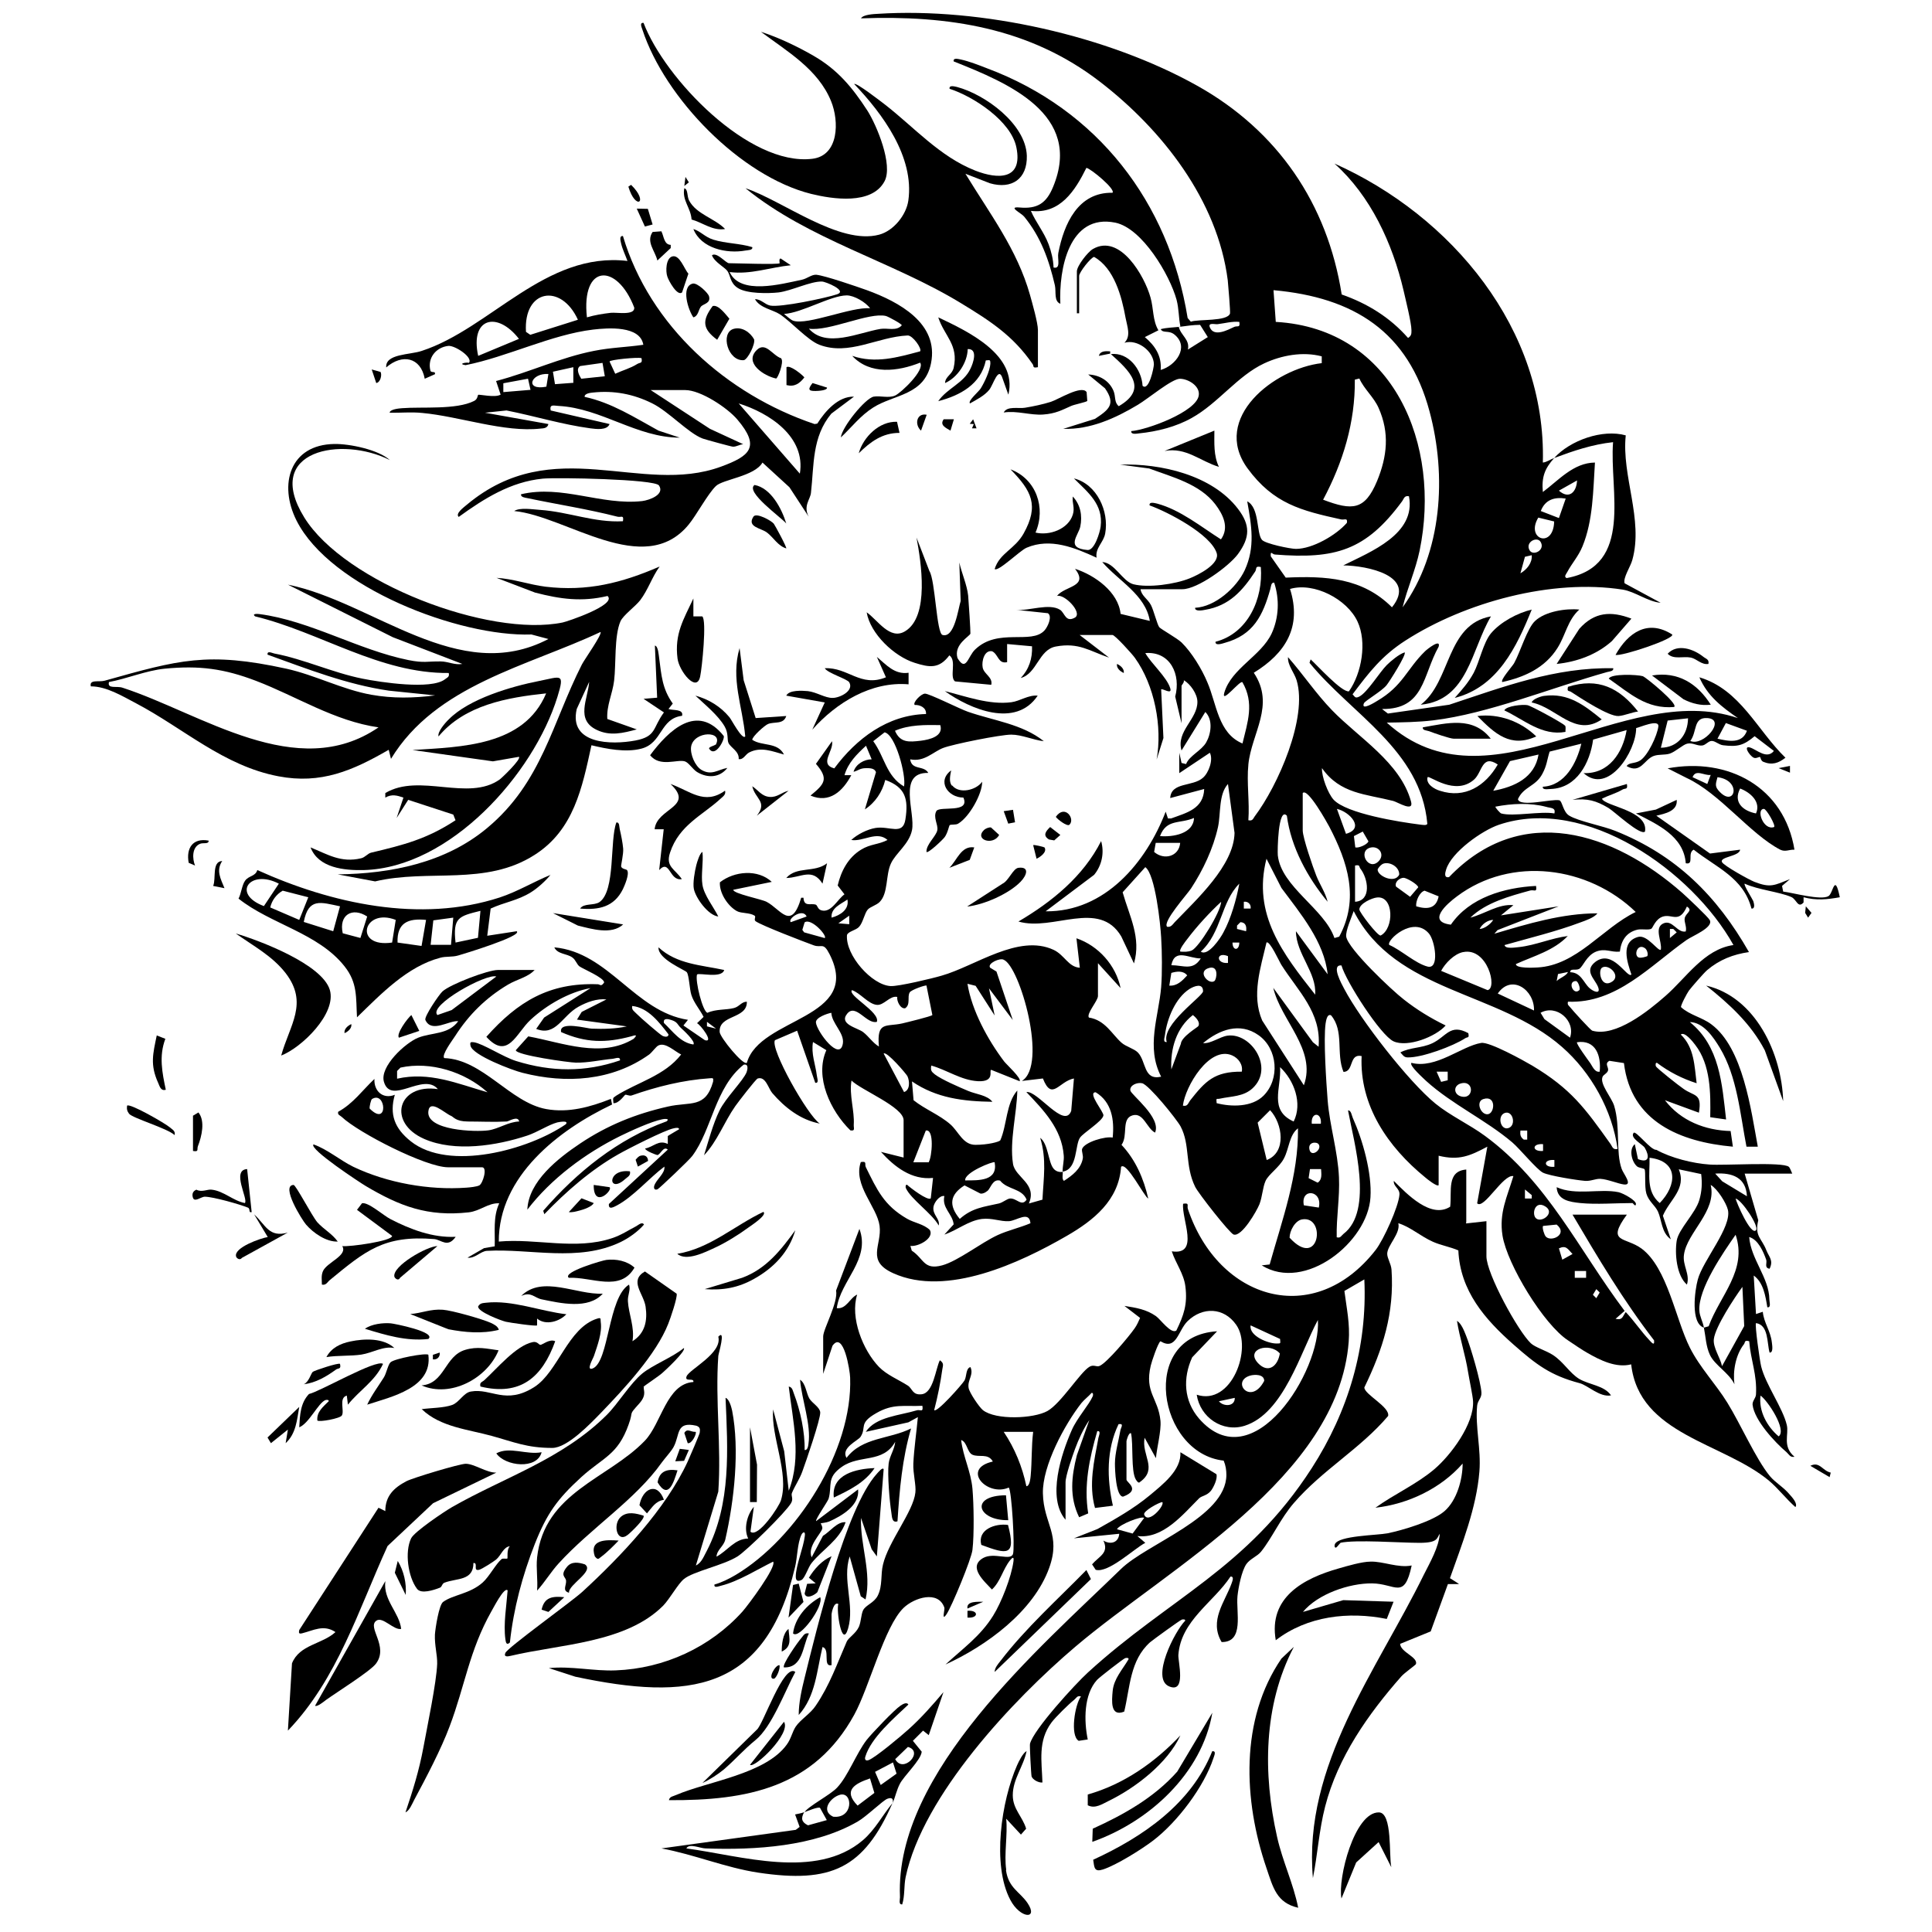 <?xml version="1.0" encoding="UTF-8"?>
<svg id="Layer_1" xmlns="http://www.w3.org/2000/svg" version="1.1" viewBox="0 0 852.9 852.9">
  <!-- Generator: Adobe Illustrator 29.0.1, SVG Export Plug-In . SVG Version: 2.1.0 Build 192)  -->
  <path d="M521.1,144.1c-.8-3.6-.6-7.6-1.7-11.8-3-10.9-15.1-31.5-27-34-20.6-4.2-25,20.8-24.3,35.8-2.9-1.1-1.8-5.2-2.4-8.1-2.6-11.2-6.2-21.4-13.6-30.4-1.2-1.5-7.5-4.5-2-4,7.8.7,11.8-1.8,14.8-9.1,13.3-32.1-20-45.9-43.9-55.4-.3-1.8,2.2-1,3.3-.8,3.3.7,8,2.5,11.3,3.8,48.8,18.2,80.4,59.1,88.7,110.3l1.4,1.6c3.5-1.2,16.1,0,17.3-3.6.2-.7-.8-12.9-1-14.7-4.5-35.3-29-66.5-56.4-87.6-31-23.9-67-29.4-105.5-28,.9-1.7,5.7-1.9,7.5-2,45.5-2.9,101.5,9.6,141.2,31.9,35.2,19.8,57.2,51.9,63.5,92,11.4,4,21.3,10.1,29.3,19.2,1.5-1,1.5-1.8,1.5-3.4,0-3.3-2.6-13.6-3.5-17.6-4.9-20.8-14.5-41.7-30.5-56,51.6,23,93.6,73.1,92,132,1.8-.2,3.1-1.3,5-2-4.2,4.7-5.6,8.4-5,15,7-5.2,13.5-12.9,23-13-.8,12.2-.8,25.6-5.5,37-1.8,4.4-4.7,7.5-6.7,11.3-.4.8-1.7,2.1-.3,2.7,29.7-5.5,18.8-38.5,20.5-60-9.2,1-17.4,3.8-26,7,7-7.8,21.4-12.9,31.6-10-1.9,17.9,7.9,37.1,2.9,55-.8,3-4.2,7.9-3.4,10.3l15.9,8.6c-5.7-.5-11.2-4.9-16.7-5.8-31.2-4.9-69.6,5.5-96,22.5-10.4,6.7-16,14-23.3,23.7,1.1,1.2,1.2,1.9,3,1,3.6-1.9,8.9-10.7,12.1-13.9,1.7-1.7,5.5-4.9,7.9-5.6.9.9-6.7,12.9-8,14.5-2.3,2.8-9.5,6.8-10,8-1.4,3.5,5.1-.6,5.9-1.1,11.3-6.6,13-14,21.1-21.9.9-.9,7.1-5.8,6-2-7.1,12.6-6.2,27.7-25,27.5l2.6,2,27.1-3.9c23.9-7.9,46.7-16.6,72.4-16.1.2,1.4-1.8,1.4-2.8,1.7-24.2,6.8-52.5,18.4-76.7,21.3-6.5.8-13.9.9-20.5,1,45.3,41.2,104-19.2,155-2-7.1-4.9-13.4-9.7-17-18,18.1,5.4,25.5,23.4,38,35.5-3.1,2.4-5.9,3.4-9.8,1.8-1.1-.5-1.2-2-1.4-2.1-.5-.2-1.7.8-2.8.3-1.9-.9-4.8-5.5-1.6-4.5,2.9.9,7.4,5.4,10.5,1.5l-8.5-6.5c-4.8,4-7.4,4.8-13.9,4-1.9-.2-3.6-2-5.1-1.9-1.4,0-2.6,1.8-4.1,2-2.3.3-4.3-1.4-6.7-.8-1.8.4-5.2,3.6-7.7,4.4-2.3.7-4.6.2-7,1-4.3,1.5-5.7,8.1-12,4.5,1-1.7,3.7-1,6-2.5,3.4-2.2,7.5-11,8-15,.4-3.5-8.4.5-9.8.7,0,10.3-12.4,29.7-23.2,19.9,11.2.4,17.3-9,19-19l-14.8,4.2c-1.4,10.3-7.2,21.4-18.7,21.8-1.1,0-3.8.6-3.5-1,9.8-.5,14.9-10.4,17-19l-14,3.5c-1.2,3.8-1.2,6.1-3.2,9.8-3,5.7-8.3,5.6-10.8,11.2.8,3.7,15.3-.3,18.3.5,1.3.3,1.6,5.2,4.4,6.8,4.2,2.5,14.9,4.5,20.3,6.7,26.8,10.7,44.8,28.6,59,53.5-7,1-13.1,3.4-18.5,8-1.4,1.2-6.8,7.4-8,9-.8,1.1-3.7,6.5-3.5,7.3,3.8,3.5,9.3,4.5,13.4,7.6,14,10.4,17.5,37.8,20.5,54h-5c-2.8-14.4-4.1-31-11.8-43.7-2.8-4.6-7.2-11.2-13.2-11.3,13.2,10.7,14.2,27.2,16,43l-7-1c.2-10.6.2-23.1-6.6-31.9-1.2-1.6-4.7-6-6.4-4.6,6,5.8,6,13.8,7,21.5-6.3-2-12.2-5-17.5-9-.7-.2-.7,1-.5,1.5.4.9,10.3,8.7,12.1,9.9,4.8,3.5,8.4,1.8,6.9,10.6l-15-5.5c7,9.1,17.7,13.3,29,13.6l1,6.9c-23.3-2.1-45-11-48.1-36.9l-6.4-1c-2.3,1.2-.3,2.8-.6,4.2-.3,1.3-2,1.9-2.4,2.8-1.5,3.1,4,9.2,5.1,12.9,2.8,9.3.6,20.3,3.3,27.8.7,2.1,5.1,7.3,1.1,6.9-2.7-.3-7.1-2.3-10.5-2.5-2.2-.1-4.2,1.1-6.8.9-3.6-.3-15.6-2.2-18.5-3.6-2.7-1.3-10.3-10.6-13.6-13.4-11.8-10-26.5-16.7-38-27.1-1-1-7.7-6.9-6.5-8,10.8,2.8,22.1-7.4,30.8-8.8,3.6-.6,18.6,7.7,22.5,10,17.2,10.3,23.3,18.8,34.5,34.5.9,1.2,1,2.8,3.2,2.3-2.3-17-11.7-33.8-24.5-45-28.3-24.9-73.5-23.8-92-60-.9,2.6-3.7,8.9-3.3,11.3.9,5.5,20.2,23.7,25.4,27.7,5.7,4.5,11.9,8.3,18.5,11.5-4.4,5-16.8,9.8-23,7-5.7-2.6-21-26.4-23-33.5-4.8-.5.2,8.4,1.2,10.3,7.2,13.7,28.4,41,40.3,50.7,6.5,5.3,15,9.2,21.8,14.2,27.8,20.4,41.4,50.3,61.7,77.3l-4,3.5c3.2.7,3-1,4.5-3,3.6,3.8,6.9,8.7,10.5,12.5.8.8,2.3,2.8,2,0-13.5-17.5-24.8-36.5-36-55.5h24c-9.3,12.7-.7,9.7,6.5,15,11.4,8.5,15,31.2,21.3,43.7,4.4,8.8,11.5,16.1,16.6,24.4,5.7,9.2,12.5,24.7,18.7,32.3,2.5,3,6.1,4.9,8.8,8.2.9,1,3.7,4,2.5,5.5-4-3.5-7.5-8.1-11.5-11.5-20.2-17-57.5-20.3-61-51.5-6.6,1.7-13.7-1.8-19.4-5.1-2-1.1-6.3-4-8.5-5.5-10.7-7-26.8-33.4-28.9-46.2-1.6-10.1,2-17,4.8-26.3-4.5-1-13.1,15-16,12l4.5-25c-7.7,4.1-12.5,6.2-21.5,4v13c-.7.8-5.1-2.7-6-3.5-16.3-13.3-29-31.6-28-53.5-5.7-1.2-3.3,6.9-8,7-3.4-8.2.4-18-5.5-25-1.8-.8-2.2,2.5-2.4,3.6-1,7,.3,26.1.9,33.9.9,11.3,4.5,22.6,5,34,.4,9-1.2,17.6-1,26.5,1.7.5,2-.7,3-1.5,13.4-10.2,4.6-40.4,2-54.5,1.4-.1,1.6,2.2,2.1,3.3,4.4,9.8,8.5,24.4,7.8,35.1-1.2,19.7-28.9,41.9-48,30l3.5-.4c5.5-19.6,12.8-39.4,12.5-60.1-3.9,3-3.9,9-6.2,13.3-2,3.9-6.8,7-8.1,9.9s-1.4,6.9-2.7,10.3c-1.2,3-7.8,14.5-11.4,13.4-1.7-.5-15.6-18.2-17-21.1-4.6-9.4-2.1-18.4-6.4-26.6-1.8-3.3-14-18.4-17-19.1-2.2-.5-5.6.9-5.2,3.2.3,1.9,13.8,12,10.9,18.6-3.7-1.9-5.1-9.1-10-7.6-5,1.5-1.8,8.9-4.8,13,6.2,6.6,9.8,14.9,11.8,23.7-1.7-.7-9.6-16.5-12-14-1,14.8-12.2,23.7-24,30.5-20.6,11.9-53,27.1-76.5,16.5-12.3-5.5-5-12.4-6.1-20.9s-11.8-18-8.3-28.2c2.9-.5,1.6.9,2.2,2.2,5,10.1,8,16.9,18.2,22.8,3.3,1.9,7.3,2.3,10.1,5,2,3.7-5.3,7.5-8.6,7l.6,2.1c5.4,3.5,5.2,8.7,13.4,6.5,7-1.9,17.2-10,24.6-13.4,4.6-2.1,9.7-3.2,14.4-5.2-.5-5.7-6.1-1.1-9.5-.9-3.9.2-7.3-1.5-11.9-1-6.1.8-10.9,5-16.6,6.9l4.1-4.5c-.5-4.7-5.3-7.2-4.1-12.5-2.2-.4-4.5,2.9-4.8,4.7-.6,3.6,3,5.3,2.3,8.3-3-5.4-12.2-11.5-14.5-16.5-.2-.4-.2-1.6.5-1.5,1.4,1.3,9.2,7.3,10.5,6l1-9c-9.5,1-17-4.9-23-11.5l10,2.5v-16.5c0-5.8-18.8-13.3-23-17.5-1.1,6.4,1.4,13.4,1,19.5-.1,1.5.8,2.9-1.5,2.5-8.7-8.5-15.9-23.5-10.6-35.4l-5.9-3.6c-.9,5.2,1.1,9.9,1.7,14.8.1,1.1,1.1,3.5-.7,3.2l-8-23-9.8,4.2c-2.2,3.8,14.5,33.4,19.8,36.8-8.5-1.6-15.5-7.1-21-13.5-1.7-2-2.9-7.5-6.4-6.4-.8.2-8.7,10.5-9.9,12.2-4.9,7-7.9,15.5-13.8,21.7,2-6.4,3.9-13.7,6.8-19.7,2.7-5.6,10.5-13.2,12-17,.4-1.1,1-3.8-1.3-3.3-12.7,10.1-14,28.7-22.7,40.3-1.2,1.7-14.4,14.2-15.3,14.7-1.2.5-1.8-.2-1.5-1.5.9-2.9,4.9-5.5,4.5-8.5-6.7,5-13.6,13.2-20.9,17.1-1.2.6-3.9,2.3-3.6-.6l26-24c-1.9-1.8-3.2,2.2-4.6,2.4-.3,0-5.3-1.8-5.4-2.9,3.8-.7,5.9-4,10-2v-3.5c-.1,0,5-3,5-3,0-.9-1.7-.6-2.4-.4-3.8.7-20.3,9.1-24.5,11.5-12,6.8-23.1,16.5-32.6,26.4l-.5-1.5c14.9-17.1,32.9-31.7,54.5-39.5,1.6-1.3-1.1-1.1-1.9-.9-5,1-13.9,5.1-18.6,7.4-15.4,7.6-30.6,18.9-41,32.5.5-12.5,13.6-22.7,23.3-29.2,12.1-8.1,24.6-13.1,38.7-16.3,10-2.3,16.6,1,20-11,.2-1.7,0-1.6-1.5-1.5-11.8.8-23.4,3.7-34.5,7.6-1,.3-2.3-.5-2.8-.3-.3.1-2.8,3.9-5.2,3.7-.1-2.3-.6-2.1,1.2-3.3,9.5-6,21.4-8.8,28.7-18.2-2.8-1.3-6.9-5.5-10-4-1.1.5-2.7,2.9-4.1,4-16.4,11.7-36.7,13-55.9,8.1-4.5-1.1-22.2-7.8-23-12-.3-1.5,0-1.7,1.5-1.5,4,.6,13.1,6.6,18.7,8.3,15.5,4.8,30.4,5,45.8-.3.2-1.9-2.1-.8-3.2-.7-5.4.5-10.8,1.8-16.3,1.7-2.7,0-26.5-3.3-26.5-5.5l5.5-6.1c15.2,2.8,32.1,9.8,46.5,1.1,2.1-2.1.6-1.6-1.1-1.1-11.2,3-20,2.9-30.9-1.9-1.1-5.1,11.7-1.5,13.5-1.5,5.2.2,10.4.1,15.5-1l-22-3,2.1-3.4,10.9-5.5c-4.1-.5-8.7,1.2-12.3,3.2-7.3,4-10,13.3-18.7,9.8l3.5-5,20.5-13c-9.5,1.7-19.5,7.5-26.5,14-6.3,5.8-10,18-19.5,7.5,13.9-15.6,27.8-24,49.2-23.2,1,0,1.4,1.3,2.8-.8,0-2.1-9.4-6-10.9-7.1-1.2-.9-1.6-2.8-3.1-3.9-2.4-1.8-6.6-1.4-8-4.5,24.1,2.2,35.6,28.4,59,32l-2,2.5,9.5,6.5c4.2,1.2-2.1-7-3.5-7.5l2.9-2.8c-1.6-3.2-4.3-6.2-5.4-9.7-.8-2.5-1-8.6-2-10-.7-1-12.9-5.8-12.5-11,8.1,7.5,18.9,7.8,29,10-1.1,3.9-11.1,1.1-12,2-.9,2.8,2.5,16.4,4.6,16.9,3.7-1.7,8.2-1.2,11.7-2.1,2.4-.6,3.3-2.8,5.7-2.8.2,7.8-12.5,5.6-12,13.4.2,2.4,10.3,14.8,12,13.6,5.7-20.3,51.2-19.2,36.5-48-2.8-5.5-3.4-2.6-7-3.9-4.4-1.6-22.9-8.7-25.6-10.6-1-.7.3-2-.5-2.5-2.2-1.4-5.8-.9-7.8-2-4-2.2-7.8-8-7.5-12.7,6.4-5,16.8-5.9,22.9-.2l-17,3.5c0,1.7,12.4,4.1,14.7,5.3,6.3,3.3,10.9,13.1,15.3-1.8h1c.2,4.1,3.1,2.4,5.3,3,1,.3.8,2.1,2.7,2.6,4.3,1.1,7-4.9,10.1-7.1l-3-3.9c1.5-6.4,4.6-12.3,10.3-15.8,4.2-2.6,7.7-2.2,11.7-4.3-4.7-4.2-10.8.9-16,0,2.7-2.5,7.1-4.7,10.7-5.3,6.2-1,12.1,3.5,13.2-3.8,1.4-9,0-14.2-8.9-17.4-1.3,5.3-4.4,10-9,13l4.9-16.4c-.6-1.9-2.9-1.8-4.4-1.8-2.7,0-3.4,1.1-5.5,1.6,1-3.4,4.7-5.5,8-5.5l-2.5-6c-4.1,3.8-7.9,7.5-9.5,13h3c-3.7,7-9.6,12.6-18,9,6.2-5.1,8.2-7.3,2.4-14l7.1-10c.9,4.3-5.9,10.1,1,12,9.7-13.1,23.5-23.6,40.5-24,.2-2.8-2.6-4.1-5-4-1-1,2.7-4.9,4.5-5s15.5,6.8,19,8c11.2,3.9,24,5.4,33.5,13-4.6-.5-9.7-2.9-14.4-2.9s-25.7,4.2-30.1,5.9-8.3,6.3-14.5,5c.7,5,6,2.5,8,6-13.8-.3-5.6,17.5-7.2,25.3-1.3,6.2-7.2,10.1-9.3,14.7-2.4,5.2-1.1,13.1-5,17-1.4,1.4-4.1,2.1-5.2,3.3-1.5,1.7-2.1,5.8-3.9,7.7-1.4,1.5-4.9,2-5.3,3.6-.7,8.9,11,22.1,19.3,22.5,3.4.2,18.5-3.4,22.5-4.6,14.8-4.2,33.9-18.6,49.4-11.4,4.9,2.3,6.5,7.6,11.6,7.9l-1.5-13c9.7,3.3,17.4,11.9,19.5,22l-10-11v14.5c0,2.1-5.2,7.8-4,9.5,7.2,1.1,10.2,7.4,14.4,11.1,1.9,1.7,5.5,2.6,7.2,4.3,3.8,3.9,2.4,12.5,10.3,10.7-6.8-13.1-1.1-26.5,0-39.5.5-6.4.4-15.5,0-22-.3-5.7-2.6-27.9-7-31l-10,11.1c3,10.6,8.3,20,5,31.4l-5.6-11.9c-9.8-16.6-30.2-2.1-45.4-6.6,14.8-8.7,28.6-19.9,36.5-35.5,1.5,5.2.3,10.8-3.1,14.9l-21.4,16.1c26.2.3,44.4-21.6,53-44l1,3h1.4c6.8-2.5,14.3-4.2,14.6-13l-15,4c.4-7.2,10-4.9,14.5-9,2.5-2.2,4.6-7.9,3-11l-13.5,9v-9l1,4.5,2,.5c1.4-3.7,6.8-5.9,8.9-9.6s3.1-9.9-.4-13.4l-10.5,17c-2.5-8.5,7.1-13.8,7-21.5,0-3.4-3.1-7.9-6-9.5.3,1-1,2.1-1,2.5v16.5l-2.8-11.8c2.6-9.6-2.1-20.1-13.2-19.2,2.6,4.6,9.5,10.6,11,15.5,1,3.1-3.4,0-4,.5l1,21.5-3,9.5c2.6-14.5-.9-32.8-9.6-44.9-1.2-1.7-8.8-10.1-9.9-10.1h-14.5l13,10c-8.6-2.9-13.3-6.8-23.5-4.9-7.6,1.4-8.3,12-15.5,13.9,3.7-3.9,5.2-8.6,5-14l-11-1v8c-4,.9-3.8-3.4-6.6-4.8-3.5-.7-4.7,4.5-4.2,7.1.5,3,4.6,4.3,3.8,7.7l-16-1.5c-2.6-2,.9-9.2-2.5-11.5-4.5,6-8.7,5.4-15.3,3.3-9-2.8-19.6-12.8-21.2-22.3,4.8,3.3,10.2,12.4,16.9,8.4,11-6.5,7.1-30.8,5.1-41.4l5.7,14.8c2.6,4,3.1,27.5,5.8,28.2,5.3,1.5,6.9-11.6,8-15l-.6-17c1,4.6,3.4,9.9,3.9,14.6.2,2.1,1.1,16,1,16.8-.3,1.2-7.5,4.8-5.7,10.8,3.8,6.4,4.6-.8,7.8-3.8,10.1-9.7,24.8-2,30.6-8.4,1.4-1.5,3.6-6.2,1.5-7.6l-14-1.5c5.6.6,14.5-3.1,19.4,0,2.1,1.4,2.4,5.8,6.6,3.4,3.4-2.2-4.8-10.6-8-9.5,3.5-4.6,14.2-3.9,8-12,8.7,2.8,19.1,10.2,20.1,19.9l12.9,3.1c-1.9-11.6-13.9-17.7-21-26,5.5.3,8.9,8.5,13.7,9.8,6.6,1.7,18.5,0,24.9-2.6,3.8-1.5,13.5-6.4,11.9-11.2-2.7-8.3-21.5-18.1-29.6-21-.3-1.8,2.3-1,3.3-.8,10.2,2.7,19.5,10.3,28.2,15.8,3.8-5.3.9-11-2.5-15.5-6.9-9-19-12-29.2-15.8l-12.8-1.7c17.9-.6,40.6,4.6,52,19.5,5.5,7.2,5.4,12.6,0,20-4,5.4-17.9,15.5-24.5,15.5h-18.5c.4,2.9,3.1,4.2,4.6,7,1.2,2.3,2.8,8.8,3.7,9.8.8.9,7.8,4.8,9.8,6.7,4.5,4.4,9,11.8,11.4,17.6,4.1,9.4,4.7,22.5,15.5,27,2.3-9.5,5.3-17.8,0-27-.9-1.3-9.6,10.1-8,4.5,3.2-10.7,16.2-16.1,20.9-26.1,3.2-7,3.5-15.1,1.1-22.4-1.4-.2-1.4,1.8-1.7,2.8-3.3,11.7-7.4,20.3-20.2,23.8-1,.3-4.2,1.4-4-.5,14.3-3.7,21.1-18.9,20-33-2.7-.6-1.7.8-2.5,2-5.6,8.5-11.4,15.1-22.1,16.9-1,.2-4.6.9-4.4-.9,8.8-.4,18.3-8.9,21.9-16.6,4.7-10.2,3-19.7,1.1-30.4,5.5,2.8,4,14.1,6.5,17,1.4,1.7,12.5,4,15,4,7.3,0,17.7-6,22.5-11.5.4-2.4-1.1-1.2-2.5-1.5-17.7-3.9-29.9-6.9-41.4-22.6-16.1-22.2,11.9-44,32.8-46.4v-3c-8.3-2.2-17.7-.5-25.4,3.1-11.8,5.5-20.3,17.6-32,24.1-6.9,3.9-15.3,6-23.2,6.8-1,.1-3.7.7-3.5-1,6.9-.5,28.7-8.5,29.8-15.7.7-4.2-4.7-7.4-8.3-7.4s-13.9,8.7-18.6,11.5c-10,6-21.1,11-32.9,10.6l14-4.4c6.2-4.1,9.3-6.5,4.4-13.5l-7.4-6.1c4.9.2,9.3,2.7,11.2,7.3,1,2.4.2,5,2.3,6.7,13.4-7.8,4.5-15.8-3.5-23,7.8-.9,13.6,6.8,14,14,2.8,2.6,5-8,5-9.5-.1-5.8-7.3-11.2-13-9.5,3-3,1.2-7.2.5-11-1.7-9.4-5-21.9-13.9-26.9-1.5.3-6.6,6.8-6.6,8.4v16.5h-1v-18.5c0-2.4,4.8-8.6,7.1-9.9,12-6.9,22.8,12,25.4,21.4,1.4,4.8.9,10.2,3.5,14.5l-6,3c4.5,3.8,7.5,8.3,7,14.5,6.7-1.9,12.8-10.1,6.1-15.6-2.6-2.1-5-.4-6.1-2.4,2.6-.7,5.3-.7,8-1,.8,3.7,5,5.6,4,10l8.8-5.5-3.4-5.4c-3.1,0-6.2.5-9.3.9h0ZM491.1,85.1c1.6-1.4-9.4-10.6-11.5-11-5,10.1-11.6,20.5-24.5,19,2.2,5.1,5.8,9.4,7.8,14.7,1.2,3.2,2.1,6.9,2.2,10.3,3.4.8,1.6-4,2.1-6.4,2.5-12.9,8.7-26.9,23.9-26.6ZM619.2,268.1c17.5-24.2,19.5-58.1,11.9-86.4-9.4-35.3-33.4-50.4-68.9-53.6l1,14c52.4,3,73.1,54.6,63.5,101-1.8,8.6-5.4,16.5-7.5,25ZM547.1,142.1c-3.2-.3-6.3.6-9.5,1-1.2.2-4.4-.9-3.5,1.4,1.8,4.5,8,1.1,10.8-.2,1.4-.6,2.7.6,2.2-2.3h0ZM600.1,167.1l-2,.5c.2,18.8-5.2,36.5-14,53,12.9,4.9,18.4,4.7,23.8-8.2,4.5-10.9,5.6-21.3.7-32.3-2.1-4.8-6.4-8.3-8.5-13h0ZM696.2,212.1l-8,4.5c4.5,4,7.8.6,8-4.5ZM622.1,219.1c-2.2-.5-2.3,1.1-3.2,2.3-16,21.7-29.5,25.5-56.1,23.4-1.2-.1-2-2-1.8.8l6.6,9.4c17.6-.8,33.8,0,46.9,13.1,11.3-14-11.1-18.4-21.5-18.5,12-6,32.2-13.8,29-30.5h0ZM691.2,220.1c-5-.8-9.1.5-11,5.5l8,3.1,3-8.6ZM686.1,230.2l-7-1.7c-5.8,9.6,6.7,13.9,7,1.7ZM680.1,239.2c-1.6-2.6-7,.2-4.8,3.8,1.6,2.6,7-.2,4.8-3.8ZM676.2,245.1l-3,.7-2,7.3c2.8-1.6,5.3-4.6,5-8h0ZM551.1,337.6c-.8,7.7.6,16.6,0,24.5,1.8.4,2-.5,2.8-1.7,10.2-13.5,23.5-43.5,18.5-60.1-1.1-3.5-4-6.6-3.8-10.2,6.7,7.6,12.4,16.2,19.5,23.5,11.6,12,30.1,23,34.8,40.2,1.4,4.9-5.7.4-7.8-.2-12.2-3.1-23.5-3.1-31.5-14.5-.2,3.7,2.6,11.1,5.1,13.9,5.7,6.2,29.2,9.9,38,11,1,.1,3.3.6,3.4-.4-2.9-32.5-33.4-48.2-52-71l.5-1.5c2.9,2.6,13.7,14.6,16.9,14.1,5.7-8.1,8-21.8,3.8-30.8-4.6-9.9-19.2-17.5-29.8-14.4,5.3,16.8-2,28.4-16,37,9.6,14.3-1,26.6-2.4,40.5h0ZM745.2,317.1l-9,1-3,12c7.5-.1,11.9-5.8,12-13h0ZM746.2,327.1c5.8,2.6,16.1-9.6,7.5-10.1-6.3-.4-4.4,6-7.5,10.1ZM758.2,326.1c4.8,1.1,10.9,2.4,13-3.5l-9.3-3.4-3.7,6.9h0ZM415.1,320.1c-6.7-.1-13.8-.2-20,2.5,2.3,5.4,6.2,5,11.4,4.4,4-.5,10.1-2,8.6-6.9h0ZM399.1,347.1c1-4.8-3.8-22.9-8.6-23.8l-5,3.9c5,6.8,5.7,15.4,13.6,20h0ZM679.2,333.1l-12.6,2.9-7.4,13.1c9.3-1.7,18.3-5.7,20-16h0ZM630.2,343.1c-.8,3.1,3.1,5.3,5.5,6,11,3.6,20.1-2.2,25.5-11.6-7-4.7-6.8,3.3-10.4,6.6-8.4,7.5-19.8-1.9-20.5-1h0ZM515.1,409.1c1.8.4,2.5-.9,3.5-2,9.6-10,26.1-25,26.4-39.4l-2.9-21.6c-4.2,4.6-3.1,13-4.4,19-2.1,9.5-6.6,19-11.9,27.1-1.7,2.6-12.6,14.7-10.6,16.9h0ZM575.1,350.1v16.5c0,3.2,4.5,16.2,6,20s4,7.4,5,11.5c-8.8-10.6-16.2-24.1-18-38-3.9-4.2-4.2,15.8-4,17.5,1.5,13.9,20.6,23.6,25,36.5l2.1-.6c9-16.7,3.8-32.9-4.4-48.6-.7-1.3-9.5-17.3-11.7-14.8ZM662.7,359.1c5.3,1.5,17.4-1.1,23.5,0,.7-2.7-1.7-2.3-3.6-2.9-7.1-1.9-15.2-1.5-22.4-.1-.3.3,2.1,2.9,2.5,3h0ZM594.2,368.1c8.6-2.4,1.5-9.8-4-11l4,11ZM512.1,369.1c5.6.5,14.8-1,15-8-6.3,2.7-12.1.3-15,8ZM765.2,417.1c-18.2-32.5-65.1-66-103.5-53-7.4,2.5-21,12.1-23.3,19.8-.4,1.3-1.1,3.8,1.3,3.3,31.9-33.2,72.4-19.9,103,7,2,1.8,11.3,10.5,12.1,12,1.7,3.3-7.8,7-10.3,8.8-16,11.3-30.9,28.1-52.3,27.2-.4,1.5.4,1.7,1,2.5.8,1.1,9,10.1,9.7,10.3,10.3,3,24.9-8.8,32.3-15.3,9.2-8,17-20.6,30-22.5ZM598.2,374c1,.7,5.5-1.1,5.9-2.6l-2.5-4.3-3.9,2,.6,4.9h0ZM521.1,372.1h-10.9c0,.1-.7,4-.7,4,4.4,3.8,11,2,11.5-4ZM604.9,374.2c-5.7,1.6-.7,10.7,3.8,5.9,2.8-3-.1-6.9-3.8-5.9ZM586.1,430.1c-1.5-14.4-12-26.8-20.4-38.1l-6.6-12.9c-6.3,24.6,7.3,42,21.5,60,.7-9.8-8.4-18-8.5-28l14,19h0ZM610.9,381.2c-1.1.3-2.1,1.5-2.7,2.5-.5,2.8,7.5,6.7,9.5,2.4.1-3.3-3.9-5.7-6.8-4.9ZM598.2,382.1v16c7.4-.5,5.8-10.3,2.3-14.7-.6-.8,0-1.8-2.3-1.3ZM692.2,413.1c-6.2,6.6-15.1,8.9-23,12.5,0,2,7.8,1.6,9.5,1.5,17.4-.9,28.7-17.4,43.4-24.5-20.9-20.2-54.9-24.9-78.9-6.9-4.6,3.4-13.4,11.2-2.7,12.5,8.2-12,23.7-16.4,37.6-17.1.5,3.1-.8,1.6-2.5,2-9.1,2.5-19.6,5.3-26.5,12,6.3-1.6,12.5-6.2,19-5.5l-5.5,4.5,25.5-4-27,10.5-1.4,1.6c14.8-4.4,30-9,45.5-9-1.4,1.9-5.3,3.2-7.5,4-10.6,4-22.6,6.9-33.5,10,.3,1.9,5,1,6.4.9,7.3-.8,14.3-4,21.6-4.9h0ZM619.7,387.5c-1.8,0-4.2,1.9-3.4,3.9l6.2,4.5,3.6-4.2c-.2-1.3-5.2-4.2-6.5-4.2h0ZM530.1,420.1c3.2,2.3,8.8-6.1,10-8.5,3.3-6,5.8-14.8,7-21.5-8.1,8.1-7.8,21.6-17,30h0ZM625.2,400.1c4.7,1.4,8.8,1.2,9.9-4.4l-6.2-2.5c-2.2.6-4,4.6-3.7,6.9h0ZM607.9,396.2c-2.2.2-7.8,2.7-7.8,5.3,0,1.2,8,11.7,9.4,11.5,6-3.1,5.9-17.6-1.6-16.8h0ZM367.1,405.1c3.8-1,7.9-3.6,7-8-2.8,2-7.4,3.7-7,8ZM521.1,420.1c1.7.1,3.3.2,5-.5,3.2-1.4,12.8-17,13-21.5-5.1,4.7-10.8,10.9-15,16.5-.7.9-3.8,4.8-3,5.5h0ZM552.1,401.1c.3-1.9-1.2-3.3-3-3v3h3ZM744.2,411.1c.5-1.8-.7-4-.5-5.5.2-2.5,4-3.5,1-5.4-3.4,7.6-6.5,3.2-10.5,4.4-3.4,1-4.5,5-5.2,5.4-1.2.7-4.1,0-6.1.4-5,1.2-7.2,4.8-7.8,9.7-4.1.4-6.3-1.6-10.5,0-4.2,1.7-5.7,6.5-7.4,7.6-1.6.9-4.1-.4-4,1.5,4.8.1,5.9,4.7,8.5,7,1.9,1.7,5.2,2.9,3.7-.7-1.5-3.5-6.1-6.9-1.2-10.8,7.8-6.1,14.2,7.5,16,5.5-1.8-5.4-5-14.4,3-16.6,4.1-1.1,9,6.8,10,5.6.6-3.5-3.1-9.5,1-11.5s6.2,4.3,10,3.5h0ZM349.1,407.1l7-2.5c-1.7-3.9-8.6,1.1-7,2.5ZM375.1,404.1l-5,3.5,4.8.4v-3.8q.1,0,.1,0ZM659.2,406.1c-2.4,0-5,1.9-6,4,2.2-.1,4.9-2.2,6-4ZM364.1,414.1c1.2-1-6-9-8.9-6.9l-1,3.3.8,1.1,9,2.5h0ZM550.1,411.1c.3-2-.1-3.9-2.5-4l-1.5,1.5v1.5l4,1h0ZM613.2,417.1c5.2,2.2,11.6,8.2,17,9.6s3.3-11.5.6-14.6c-6.9-8.1-18.9,3.1-17.5,5ZM737.2,414.1l3-2.5-1.5-1.5h-1.5v4h0ZM547.1,416.1h-3c0,3.7,3,3.7,3,0ZM582.1,462.1c1.3-15.1-9.1-24.6-16.4-36.1-.8-1.2-5.2-11-6.6-9.9-2.6,11.2-6.7,23.2-1.9,34.4l18.4,28.6c5.7-15.7-10.2-28.7-13.5-43l17.5,24,2.5,2ZM727.2,422.1c.5-.7,0-2.8-1-3.5-3.2-2.3-5,2.8-3,4,1,.6,3.9-.4,4-.5h0ZM645.9,420.3c-3.9.8-7.9,4.9-9.7,8.3l20.5,8.5c4.5-.8-.1-18.9-10.7-16.8h0ZM530.1,423.1c-5.2.1-11.5-4.7-13,3,5.3,0,9.5,2.6,13-3ZM542.1,422.1c-5.3-2.2-5.4,3.5,0,3v-3ZM469.1,517.1c0-2.5.7-4.8.5-7-.9-11.8-8.9-20-16.5-28,4.9-.8,16.8,16.6,19.8,8.3l1.2-14.3c-6.7,1.3-9.7,10.2-13.7,0l-9.3,1.1c11.6-7-.9-50.6-8-53.5-1.5-1-7.4,1.6-6,3.5l2.8,1.7,7.2,21.4-10.5-14,2.5,12-8.4-13.1-3.6-.9c1.9,11.8,9,24.8,16.2,34.3,1,1.3,7.9,7.6,6.8,8.7l-12.5-5c-1.2,0,2,5.4-5.9,5-7.4-.4-13.7-5-20.6-6.9-.3,2.2,0,2.6,1.6,3.9,3,2.3,10.9,5.7,14.7,7.3,3.5,1.5,8.4,1.8,10.7,4.8-12.8-.2-24.7-1.6-35.5-9l.7,8.3c5,4,11.4,6.4,16.3,10.7,3.6,3.2,5.5,9,11,9s10.5-1.3,11-2c3-6.9,2.5-16.3,7.5-22-.2,10.3-3.5,22.2-1.9,32.4,1,6.1,10.8,8.7,7,17.5l6-1.7c.5-9.7,1.9-17.8-1-27.3,3.6,2.7,3.5,10.7,5.9,13.6,1,1.2,2.5,1.7,4.1,1.4,0,1.1-.5,3.4.5,4,3.7-2.4,7.4-5.2,8.3-9.8.3-1.5-.6-3.2-.3-4.3,1.1-3,10.3-5.7,13.5-5,.8-7.8-.4-15.7-7.5-20-3.9,0,3.9,9,3.4,10.3-.5,2.5-8.7,7.5-10.3,9.7-2.3,3.2-1,13.8-7.5,15h0ZM536.1,433.1c1-.7,2.1-7-2.3-5.8-5.6,1.5-.2,7.6,2.3,5.8ZM707.2,427.2c-1.8,1.3-.5,8.7,3.9,6.5,5.2-2.6-1-8.5-3.9-6.5ZM516.1,435.1c3.5.3,5.8-2.1,8-4.5-1.7-2.2-4.7-1.8-7-1.1l-.9,5.6ZM692.2,429.1l-4.4.9-.6,3.1c1.4-1.4,4.3-2.3,5-4h0ZM697.2,437.1c.6-.6-.5-4-1.5-4-3.9,0-1.1,6.6,1.5,4ZM677.2,446.1c.3-9.1-9.9-16.3-16-7.5l16,7.5ZM409.1,435.1c-.4-.4-6.9,1.9-7.5,3-1.2,2,.5,5.3-2,7-2.1.4-3.8-3.2-3.5-5-3.3-.7-5.9,3.9-9.1,3.5-3.7-.4-7.3-5.3-10.9-6.5-2.1,2.3,12.5,9.7,11,14-4.5,1.2-9.3-8.3-13.1-3.6s4.5,6.2,7,8.1,4.3,4.8,7,6.4c-1-11.3,3.1-8.6,10.3-10.2,2.1-.5,12.8-3.1,13.3-3.7l-2.6-13h0ZM515.1,460.1c-2.7-7.7,16-20.3,16-22.5,0-3.8-3.9-2.3-6-1-6.2,4-9.9,13.1-10.8,20.2-.1,1.1-1.1,3.4.7,3.2h0ZM279.1,444.1c-.4,1.8,1,2.4,2,3.5,1.2,1.3,10.3,9.2,11.4,9.7,1.3.6,2.7.5,2.6-.7-4-5.2-9-11.8-16-12.5h0ZM693.1,458.1c2.6-7.5-6-14.9-13-11l1.7,2.8,11.3,8.2h0ZM367.1,447.1c-1.9.3-7.1,2.1-6.9,4.3.4,4,10.6,17.6,11.9,9.2.7-4.6-4.9-8.8-5.1-13.5h0ZM529,453c1-1.7-1-3.8-2.4-4.9-7.3,5.7-10,14.9-9.5,24l4.2-11.3c.2-3.1,7.4-7.3,7.7-7.8h0ZM300.5,453.7c-1.5-1.4-1.3-2.5-4.1-3.4-1.2-.4-3.8-1.1-3.3,1.3,3.9,3.7,7.3,8.7,13,9.5,1.2-1.2-4.6-6.5-5.6-7.4h0ZM316.1,454.1l-4-3v2l4,1ZM557.8,483.7c7.3-7.3,6.3-20.7-2.2-26.7-8.3-5.9-17.4-2.4-24.5,3.5,3.5.3,7.3-2.8,10.8-3.3,10.3-1.4,20.8,14.1,11.1,23.2-4.1,3.8-9.4,3.5-14.4,4.6-1.5.4-1.8-.7-1.5,2,6.5,1.7,15.6,1.8,20.7-3.3h0ZM706.2,473.1c.7-7-1.7-14.2-10-13-.6.5,4.9,7.9,5.6,8.9,1.2,1.6,2.1,4.5,4.4,4.1ZM399.1,482.1c2.7-.9,2.5-4.8,1.5-7-.5-1-9.2-11.2-10.5-10l9,17h0ZM548.2,473.1c.6-3.1-1.5-6-4.3-7.2-10-4.3-20.7,13.7-21.7,22.2,2.1.5,2.3-1.1,3.2-2.3,6.7-8.5,10.7-12.8,22.8-12.7h0ZM571.1,495.1c4-8,.2-18.2-6-24,.6,9.3-5.1,19,6,24ZM639.2,473.1h-5l2,4.5,2.9-.7v-3.9q.1,0,.1,0ZM644.9,478.3c-3.3.9-3.3,4.7,0,5.7,5.9,1.7,6-7.4,0-5.7ZM654.8,485.2c-3.4,1.1-1.2,6.9,1.9,6.7,3.2-.2,4-8.6-1.9-6.7ZM559.2,512.1c8.9-3.4,7-16.1,1.5-22l-5.5,5.5,4,16.5h0ZM664.8,491.2c-3.9.7-2.7,7.4.7,6.9,3.9-.7,2.7-7.4-.7-6.9ZM583.1,496.1c.5-5.3-4.5-5.3-4,0h4ZM410,513c1.4-2.1,2.6-14.8-1.3-13.9l-5.5,14h6.9ZM674.2,499.1h-3c-.2,1.8,0,2.9,1.5,4h1.5v-4ZM582.1,505.1c-.9-1.2-4.9-1-4,2.5s5.7-.2,4-2.5ZM681.2,505.1c-5-.4-5,3.4,0,3v-3ZM686.2,512.1c-5-.4-5,3.4,0,3v-3ZM439.1,513.1c-.5-.6-13.5,4.5-13,8,6.1,0,14.5.3,13-8ZM583.2,516.1h-4.9c0,.1-.6,4-.6,4l4,2c2.1-1.4,1.6-3.9,1.5-6ZM435.8,525.8c-.8.7-2,1.3-3,1.1l-7-3.6c-6.5,4.1-7.1,8.8-2.1,14.8,5.5-4.9,10.6-5.3,17.2-6.8,1.8-.4,3.5-2,4.9-2.2,3-.3,5.2,3.8,7.4.5-2.1-5.1-8.4-4.3-11.7-8.4-3.3-.9-4.1,3.3-5.6,4.6h0ZM676.2,529.1v-1.5l-3-2.5v4h3ZM582.2,533.1c1.8-7.8-8.2-8.8-6.6-1l6.6,1ZM678.3,538c2.6,1.8,8.3-2.7,3.9-5.4-4.8-3-6.2,3.9-3.9,5.4ZM574.9,538.3c-3.2.5-5.6,5.1-5.6,8.1,13.2,14.4,16.3-9.8,5.6-8.1ZM682.4,545.9c2.4,2.6,10-1,4.8-5.3l-6,.6c-.5.7.5,3.9,1.2,4.7h0ZM688.2,551.1l1.5,5,4.5-2.5c-2.1-2.2-2.8-4-6-2.5ZM700.2,561.1h-5v3h5v-3h0ZM704.7,569.1l-1.5,2.5,1.5,1.5,1.5-2.5-1.5-1.5Z"/>
  <path d="M591.6,681.1c6.8-1.5,26.6,0,35,0s7.6-2.1,9-4c-.4,5.8-4.2,12.5-7,18-20.8,42.4-53.4,84.1-49,134,2.1-10.5,2.7-21.2,5.4-31.6,5.6-21.8,19-40.8,33.6-57.4,1.4-1.6,6.4-5.1,6.5-5.5.9-3.1-6.8-5.2-7-8.9l13.5-5.5,7.6-20.9h4.9c0-.1-4-2.6-4-2.6,5.3-15,11.7-31,13-47.1.8-9.8-1.9-19.8-1-29,.2-2.3,2-3.4,1.9-5.7-.2-4.8-4.8-20.4-6.8-25.3-.8-2-2.1-5.4-4-6.5,1.2,7.6,3.7,15,4.9,22.6.5,3.1,2.1,10.6,2.2,12.9.5,10-9.8,23.8-17.1,30-7.9,6.7-17.7,11-26,17,14.4-1.6,28.9-8.5,38.5-19.5,0,6.9-2.5,16.2-8,21-5.2,4.5-18.4,8.4-25.2,9.8-4.7.9-21.6,1-23.2,4.8-.2.5-.3,1.6.5,1.5.7-.4,1.6-1.9,2-2h0ZM623.2,691.1c-6.1,1.2-12.6-1.9-18.2-1.7-3.7,0-10.2,1.9-14,3-15.6,4.4-31.1,12.8-27.8,31.7,13.9-10.7,32.1-12.8,49-9.4l3-7.6-22.2-.7-17.8,5.2c6.5-7.9,20.4-12.7,30.5-12.6,10.4.1,14.2,7.5,17.5-7.9h0ZM571.1,727.1l-5.4,5.1c-18.4,26.9-16.8,62.7-6.6,92.5,2.9,8.5,4.4,15.3,14,17.5-2.1-10.6-6.9-20.5-9.3-31.2-6.3-27.9-6.1-58.1,7.3-83.8h0Z"/>
  <path d="M647.2,540.1l9-1v15.5c0,7.6,13.9,33,19.6,38.4,1.9,1.8,6.7,3.2,9.8,5.2,4.8,3.2,7.2,7.8,11.5,10.5,4.6,2.7,11.1,2.9,14.1,7.3-4.9,1-10.3-4.5-13.9-5.4-12.8-3.4-19-8.1-29.1-17-12.7-11.2-23.6-23.7-24.4-41.6-3.7-1.6-7.6-2.2-11.2-3.8-5.6-2.5-10-6.6-15.3-8.2,1.1,4.5-4.9,9.8-4.9,13.5,0,2,1.7,4.4,1.9,7,1.3,19.1-3.8,35.1-12,52,0,3.1,11.4,8.6,10.5,12.6-12.3,14.5-29,23.8-41.6,38.4-5.9,6.8-9.6,15.4-14.5,21.5-1.7,2.1-4.8,3.1-6.5,5.5-2.1,3.1-3.5,10.3-3.9,14.1-.7,7.2,3.1,20.4-7,20.3-5.6-9.5,1.4-17.6,4.4-25.9.3-.9,1.3-3.2-.5-3-7.4,11.3-21.9,19.4-23,34.6-.2,2.8,3.6,17-4,13.9-8.4-3.4,2.5-24.5,7-29,.2-.7-1-.7-1.5-.5-1,.4-12.7,8.9-14,10-8.9,8-8.8,19.8-11.4,30.6-6.2,2.5-5.5-4.8-5.1-9.1.5-5.4,4.3-9.4,7-14,.2-.7-.9-.7-1.5-.5-1.1.5-11.3,8.4-12.4,9.6-5.9,6.5-5.8,18.1-4.1,26.3l-4,.6c-3.9-2.3-1.7-16,1-19.6-1.7-.5-2,.7-3,1.5-2.3,1.8-8.3,7.7-10,10-6.1,8.2-4.3,17-4,26.5-1.6.2-4.3-1.2-4.8-2.7-.2-.7-.9-13.7-.7-14.4,1.6-6.3,20-26.4,25.6-31.5,36-32.9,70.2-45.8,98.8-90.2,16.1-25,24.6-53.4,23.2-83.3l-8.8,5.1c1,7.8,2.5,14.4,1.9,22.4-4.6,59.9-79.6,99.8-120.5,134.5-27.7,23.5-67.5,65.8-75.1,101.9-.8,3.9-.3,8.1-1.5,12-1.8.2-.9-2.3-1-3.5-2.3-54.9,61.9-109.8,97.5-144.5,11.5-11.3,46.4-22.8,46.6-41.5,0-2.2-.3-4.3-1.2-6.4-29-3.2-37.6-55-2.9-57.1l-11,11.5c-4.2,9.2-3.7,19.2,3,27,23.8,27.4,54-21.1,52.5-43.5-7.7,14.3-15.1,41.2-32.3,46.7-9.8,3.1-19.7-3.7-21.2-13.7,15.4,5.1,24.8-20.5,17.4-30.9-5.4-7.7-14.8-8-21.4-1.6-4.3,4.2-4.9,13.2-12,8.9-1.1.7-3.9,9-4.3,10.8-2.8,11.9,3.3,14.2,4.3,24.3.4,4.6-1.6,11.8-2,16.5l-5-9c-1.5,7.7,6,13.7-2,19.5-.7.9-1.5-.5-1.9-1.1-2.2-3.8-1-15.3-2.1-20.4-1.1-.4-2,3.3-2,3.5v17c0,1.2,6.5,4.5-1.5,7.5-3.2,0-3.6-11.9-3.6-14.6,0-4.7,1.6-9.9,2.4-14.6.2-1.3,1.8-3.2-.8-2.8-5.4,11.2-5.2,24-2.5,36l-7.9,1c-2.9-10.4-.4-20.6,1.5-30.9.2-1,1.3-3.3-.5-3-3.5,12.1-6,23.8-4,36.3l-4,1.7c-4.4-9-3.4-18-1-27.4l5.5-15.5c-2.5,3.6-4.8,8.6-6.3,12.7-1.2,3.3-4.2,11.8-4.2,14.8v16.5c-8.3-9.6-1.9-29.1,2.8-39.7,2.3-5.2,7.6-11.1,9.2-14.8.2-.5.3-1.6-.5-1.5-1.4,1.6-3.2,2.9-4.5,4.5-7.3,9.3-17.3,27.7-17,39.9.3,13.5,8.1,18,2.8,32.8-6.9,19.3-27.8,34.5-45.8,42.7,7.6-7,15.4-12.5,21-21.5,3.7-5.9,8.1-17.2,9-24,.3-2.3-.4-1.8-1.5-.5-3.2,4-4.2,9.4-8,12.9-3.2-3.5-10.8-9.9-3.9-13.9,4.8-2.7,12.2,1.4,13.2-1.8.9-2.8-.6-28.5-1.9-29.3-9.5,4.2-21.2-8.3-7-11.5-2.1-3.8-6.1-1.7-9-3-2.4-1.1-2.3-5.6-5-6.5.9,7.5,4.3,13.8,5,21.5.6,6.9.8,20.2,0,27-.4,3.9-9.2,25.2-11.5,28.5-2.3,3.3-.6-2.2-.9-3-2.7-7.8-13.3-4.4-18,.1-8.5,8.2-15.1,35-21.8,47.2-17.7,32.2-47.3,37.9-81.8,37.7.3-1.7,2-1.7,3.2-2.3,14-6,39.4-9.2,48.8-22.2,2-2.7,2.4-5.6,4-8,2.1-3.1,6.5-5.7,8.8-9.2,6.2-9.1,9.5-18.7,13.7-28.3.7-1.7,4-3.5,5.4-6.6,1-2.5.9-5.2,1.8-7.2,1.2-2.4,4.8-3.2,6.5-6.5,2.2-4.4,1.2-9.3,2.3-13.7,2.4-10.2,13.4-23.4,14.3-31.8.4-3.2-1.1-8.5-.9-12.8.3-6.5,1.4-13.9,2-20.5l-4.2,2.3-18.8,4.2c4.4-6.7,15-7.2,22.5-9.5,1.5-.5,3,1.2,2.5-2-8.1.4-12.8-1.1-20.3,3.2-8.1,4.6-4.2,6.2-7,10.5-1.1,1.7-8.8,4.8-6.2,9.3,7-9.2,18.9-8.2,28.5-13-3.9,13.3-5.1,27-6,41-2.5.8-2.4-2-2.7-3.8-.8-5-1.8-16.9-1.2-21.7.4-3.3,2.6-6.2,2.9-9.6-5.4,9.6-15.6,5.5-23.5,11-7,4.9-4.2,8.1-5.9,14.1-.4,1.3-6.1,9.4-5.5,9.9l18.5-14c.8,7-7.1,11.7-12.8,14.2-1.2.5-3.6.7-3.7.8,0,0,.9,1.5.7,2.3-.5,2.3-6.7,7.8-4.7,12.7l5-9.5c3-1.7,6.3-6.4,10-6-2.8,8-10.1,11.9-15,18-1.5,1.8-3,6.8-4.5,7.5s-2.5.5-2.5-1.5c0-4.8,3.4-12.7,4-18,.3-2.2-.9-1.7-1.5-.5-1.8,3.8-1.8,10.1-2.8,14.2-13.1,55.5-47,59.1-97,48.5l-11.7-3.8c9.8-1,19.9,1.4,29.5,1,21.4-.8,41.8-10.2,56-26,2.4-2.7,15.2-19.8,13.5-22-7.1,3.5-15.3,8.7-22.9,10.6-1,.2-3.3,1.3-3-.5,3.2-.9,6.4-2.5,9.3-4.2,27-16.1,51.8-55,50.6-87.2-.1-3.1-2.9-20.9-7.8-14l-4.1,12.4v-16.5c0-3.3,6.7-15,5.7-20.3l10.3-27.2c5,13.5-8.4,22.9-10,35,4.3.5,5.7-4.5,9-6-3.2,10.2,2.5,24.5,9.6,31.9,3.5,3.6,8.6,5.6,12.8,8.3,2,1.3,2,4.3,6.1,3.8,5.2-.6,6.1-11.2,8-15,1.9,1.3,1.4,2.2,1.1,4-.8,5.8-2.1,12.3-3.6,18,1.1,1.4,12.5-11.5,13.4-13.1,1-1.8.5-5.3,2.6-5.9,1.6,3.4-1.4,5.7-.8,9.2.3,2,4.6,8.4,6.3,9.8,5.7,4.5,22.4,3.8,28.5.4,6-3.4,14.4-17,18.5-19.5,1.9-1.2,3.1.2,4.5-.4,3.2-1.3,13-13,15.5-16.6,1-1.4,1.7-3,2.4-4.6l-6.9-5.3c5.1.8,9.6,1.5,13.9,4.5,2,1.4,6.6,8,9,6.4,3.3-6.8,5-11.6,4-19.5-.7-5.7-4.3-10.2-6-15.5,12.5,1.9,4.2-14.3,5-21,3-.5,1.6.8,2.1,2.3,13.5,40.2,55.7,53,82.9,18.1,3.5-4.5,10.1-19.1,10.5-24.4.2-2.8-2.7-3.5-2.5-6.1,5.8,5.8,16.4,16.9,24.9,11.4.8-6.8-1.7-15.7,7.1-16.4v23h0ZM565.1,591.1l-13-6c-.8,4.7,7.9,8.1,11.5,8,2,0,1.6,0,1.5-2h0ZM555.4,601.8c4.5,4.7,8.7,1.3,9.6-4.3-4.4-5.1-15.5-2-9.6,4.3ZM551.8,607.3c-8.5,2.6.4,13.5,6.3,2.3,0-3-4.3-2.9-6.3-2.3ZM545.1,617.1l-7,1.5c1.9,2.4,7.1,2.5,7-1.5ZM456.1,632.1h-13c4.9,7.3,8.2,15.4,10,24,1.5,0,1.8-3.6,1.9-4.6.6-6.4.3-13,1.1-19.4Z"/>
  <path d="M172.1,203.1c-21.1-10.7-56.2-4.5-37.8,25.3,17.8,28.8,81.6,53.1,114.1,46.4,2-.4,24.1-7.8,19.8-11.7-11.4,2.7-20.8,1.4-32-1.5l-17-6.5c7.3.4,14.4,3,21.6,3.9,18.4,2.2,33.6-1.6,50.4-8.9-3.4,4.7-5.1,10.3-8.6,14.9-2.2,2.8-7.5,6.6-8.7,9.3-2.8,6.5-1.9,19-2.8,26.2-.7,5.8-3.4,11-3,16.9l13,4.6c-6,1.6-11.7,3.1-17.7.2-9.4-4.5-3.9-13.5-3.3-21.2l-5.5,12c-3.6,15.6,15.3,15.9,25.9,13.9,9.4-1.8,7.5-5.5,12.6-12.4l-9-6,6-.5-1-23c1.5.2,1.7,4.4,1.9,5.6,1,7.5,1.3,13.4,6,20l-1.9,2.4c1.9.7,6.8-.1,6,3-9.8,1.2-8.6,12.1-18,14.5-6.9,1.8-15.3.1-22-1.5-4.1,18.8-7.8,37.4-25.1,48.4-21.7,13.9-46.8,6.1-70.4,11.7l-16.5-3.1c23.5-.3,47.6-5.1,66-20.5,24.1-20.1,28.6-46.2,41.8-72.2,1-2,9.1-13.4,8.2-14.3-32.3,15.2-72.6,23.3-92.5,56l-1-4c-15.9,9.2-29.9,15.3-48.7,11.7-24.2-4.6-41.9-21.2-62.8-32.2-6.1-3.2-13.1-7.5-20-7.5-.8-3.2,3.6-1.8,6.1-2.5,32.8-9.2,45.4-12.9,80.2-5.3,12.7,2.8,24.7,9.2,37.5,11.5,9.6,1.7,18.6,1.5,28.2.3l-20.4-2.1c-18.6-2.7-36.1-9.6-53.6-15.9-.2-1.9,2-.7,3-.5,12.8,2.4,25.9,8.5,38.9,11.1,8,1.6,30.3,5,36.4.3,1.1-.9,2.1-1,1.7-2.8-30.5.3-56.7-18-85.5-25-1.6-1.3,1.2-1.1,2-1,22.2,2.9,43.5,15.8,65.7,20.3,7,1.4,8.3.5,14.3.6,3.1,0,6.2,1.7,9.5,1.1l-30.7-11.8-46.3-23.2c37.7,7.6,75.4,44.8,115,24l-7.5-2c-31.9,1.1-88.8-20.7-103.7-50.3-8-15.9-3-33.5,16.7-33.8,6.8-.1,19.4,2.5,24.5,7.1h0ZM167.1,321.1c-19.5-2.8-36.2-13.7-54-20.5-14.1-5.4-25.1-6.9-40.4-5.4-8.1.8-16.6,4.4-24.6,5.9-.8,3.2,3.4,1.6,6,2.5,34.8,11.3,77,42.2,113,17.5h0Z"/>
  <path d="M287.1,172.1l26.3,17.2,14.7,6.8c-1.5.1-2.9,1.1-4.5,1.1-.7,0-12.3-3.2-13.4-3.6-6.4-2.4-15-12-22.4-15.6-8.3-4.1-16.9-5.7-26.1-4.7-1,.1-3.8.4-3.6,1.9,12,2.6,22,9.1,32.6,14.9l9.4,3.1c-19,0-34.6-13-53.5-14-2.1-.1-4.1-.9-3.5,2l26,6c-1.1,2.9-6,2.2-8.4,1.9-12.6-1.7-24.5-5.4-37.1-7.9l-9.5,1,28,5c-.4,1.8-2,1.9-3.5,2-16,1.8-35.8-5.4-52.2-6.9-4.8-.5-9.6,0-14.4-.1.2-1.6,4.3-1.9,5.5-2,8.7-.7,23.9.8,31.8-3.2,1.6-.8,1.5-2.4,1.8-2.7.4-.3,7.6,1.4,9.9-.1l-2-6c14.6-3.8,28.4-10.4,43.2-13.3,7.5-1.5,14.3-1.6,21.8-2.7-1.4-8.5-15.5-7.5-22.2-6.7-18.4,2.2-38,12.1-56.3,15.7-3.7-.6.6-1.4,1.5-1,2-2.4-6.2-7.8-9.1-7.5-5.4.6-9.3,5.3-7.9,10.9.3,1.2,2.4,0,2,1.6l-4.5,2c-1.8-9.6-10-11.1-17-5-.5-6.1,10.5-5.5,15.7-7.3,30.3-9.9,54.6-44,90.8-39.7-.9-2.5-2.2-5.1-2.8-7.7-.2-1-1-3.5.8-3.3,11.8,39.7,45.9,70,84.6,83l1.2-.2c3.4-5.4,9.2-12.1,16.2-11.9l-10,7.5c-8.6,10.3-7.6,22.7-9,35-.3,2.9-3.5,5.7-1,10.5l-8.5-13-11.9-10.9c-3.5,6.1-17.6,7.4-20.6,10.4-3.6,3.5-8.6,12.9-12,17-19.7,24-54-3.8-77-6,2.5-1.7,8.3-.7,11.5-.5,12.7.9,23.9,5.7,36.5,5,.5-3-.8-1.6-2.4-2-13.3-3.4-26.5-5.4-39.8-8.2-1-.2-3-.4-2.8-1.7,18.1-4.3,35.4,5,53.5,3,3.2-.4,10.1-2.9,7.4-6.9-1.9-2.8-45.3-3.6-51.3-3-14.2,1.4-25.9,8.8-37.1,16.9-1.6-1.5,2.2-4.2,3.6-5.4,38.3-32,76.8-3.8,112.2-16.8,12.8-4.7,17.5-8.7,7.2-20.8-4.4-5.2-16.2-13-23-13h-15.5ZM259.1,140.1c3.4-1,7-1.6,10.5-2,2.6-.3,10.7,1.3,10.4-2.3-7.6-19.8-23.5-19.4-20.9,4.3ZM255.1,141.1c-7.4-16.2-24.1-13.4-22.9,5.4l1.9,1.3,20.9-6.6h0ZM211.1,157.1l18-7.5c-9.6-12.4-21.7-9.3-18,7.5ZM283.1,158.1c-1.5-.5-14,.7-14,1.5l2.5,5.4c3.2-1.5,6.7-2.4,9.7-4.3,1.3-.8,2.4-.1,1.9-2.6h0ZM266,160.2l-9.9,1.4c-2,1.3-.4,4.1.5,5.6l10.4-1.1-1-5.8h0ZM253.1,169.1v-7s-9,2-9,2l.9,5.5,8-.6h0ZM242.1,165.1c-7.9-.5-10.6,7.5-.9,5.6l.9-5.6h0ZM233,167.2l-10.8,2v3.9c0,0,12-1,12-1l-1.1-4.9h0ZM353.1,209.1c2.7-16.3-13.5-26.8-27-31l27,31Z"/>
  <path d="M237.1,687.6c3.2-28.8,31.3-34.7,47.5-51.5,7.4-7.6,9.6-25.2,21.5-26,.4-2.1-4,.2-3-2.5,1.2-3.1,15.9-10.2,14-17.5,3.5-3.7,0,7.8,0,8.5-1.4,19.8,1.4,40,0,59.9l-9.9,32.6c2.6-1.2,3.6-4.3,4.9-6.6,10.7-20.8,9.2-44.6,8.2-67.4,1.6.4,2.6,4.2,2.9,5.6,3.4,17.3.9,39.9-3,56.9-.7,3.1-3.7,4.5-3.9,7.6,4.8-2.5,8-7.9,14-8-2.1-4.3-.5-10.5,2.5-14l-1.5,11c3.4,2.9,12.8-11.3,13.5-14,3.6-12-4.5-27.9-3.5-40l4.9,18.5,2,17.4c5.8-14.9,1.8-30.8,0-46,1.7.3,1.8,2,2.3,3.2,2.8,7.3,4.9,17,4.7,24.8,1.3.3,1.6-1.8,1.7-2.7,1.3-8.4-3-19.6-3.7-28.3,2.5,1.6,2.7,5.9,4.1,8.3,1.3,2.1,4.6,3.8,4.8,6.1.2,2.9-6.4,22-7.9,26.1-1.2,3.4-3.3,6.3-4.6,9.5-.5,1.3.8,2.5-.4,4.5-2.3,4-19.4,20.8-23.6,23.5-6.4,4-19.6,6.6-23.7,10-2.6,2.1-6.2,8.7-9.1,11.7-16.5,16.6-45.5,17-67.4,22.2-1.3.3-3.1.6-2.3-1.3.9-2.3,29.2-22.6,34-27,17.1-15.7,36.8-36.5,46.5-57.5.8-1.7,5.2-12,5.3-12.7.2-1.6.2-2.5-1.5-3.1-9.2-2.1-7.1,4.1-10.1,9.5-1.2,2.1-3.6,4.6-5.2,6.8-11.6,16.4-31.2,28.8-45.5,44.5-3.4,3.7-6.1,8.3-9.5,12,.4-4.7-.5-9.9,0-14.5h0Z"/>
  <path d="M236.1,428.1c-2.9,3.3-7.9,4.2-11.9,6.6-9.7,5.8-17.2,13.2-23.3,22.7-1,1.6-6.1,8.3-4.8,9.7,17.1.6,29.1,19.6,45,22.5,9.9,1.8,19.5-.9,28.6-4.5l.5,2.5c-23.6,11.2-50.1,31.7-50,60.5,16.7-1.5,33.8,3.9,50-1.5,4.2-1.4,7-3.4,10.7-5.3.9-.5,2.6-2.1,3.4-.7-2.7,3.1-6.6,5.9-10.3,7.7-18.7,9-39.8,2.8-59.1,3.9-2.8.2-5.3,3.5-8.5,3l7.3-4.2,4.7-.8c.2-6.4-.8-13,2-19-5-.2-8.3,3.4-13.5,4-18.1,2-30.4-2.7-45.4-11.6-1.9-1.1-25.3-16.4-23.1-18.4,6.2,2.2,11.7,7,17.6,9.9,14.9,7.1,33.4,10.4,49.9,9.2,1.5-.1,4.5-.4,5.7-1,1.6-.9,3.7-8,1.2-8h-15c-9.8,0-39.5-15.2-46.9-22.2-.7-.7-2-.9-1.6-2.3,6.7-3.7,10.6-9.4,16-14.5-.3,5.4,3.8,9.1,9,7-2.5,8.8,0,14.9,7,20.5,16.9,13.5,52.1,3.8,68.5-7.5,1.5-1.9-3.3-.9-3.8-.8-4,1.1-8.5,4.2-13.2,5.8-13.6,4.5-32,7.4-45.5,1.5-16.5-7.2-11.7-24.6,6-22-6.4-7.6-20.7,7.3-23.8-3.2-2-6.7,9.4-17.2,15.1-19.5,6.1-2.4,13.4-1.3,17.7-7.3-4.1-.4-11.8,5.4-14.5-.5-.7-1.4,6-11.2,7.5-12.6,3.5-3.2,20.1-9.5,24.5-9.5h16.5,0ZM219.1,431.1c-4.4-1.5-30.2,12.8-26,17l6.3-2.2,19.7-14.8h0ZM215.1,482.1c-9.9-8.9-25.1-13.7-38.3-10.8l-1.5,1.5v3.4c14.3-3.2,26.4,2.1,39.9,6h0ZM164.2,485.2c-.4.2-1.2,3.4-1,4.2,8.4,8.4,7.2-8.1,1-4.2ZM223.6,495.1c-5.5.3-11.5,0-17,0s-6.4-2.1-7.5-2.5c-2.7-1.1-9.4-7.6-10-2-1,8.5,20.8,9.2,26.5,8.4,4.4-.6,8.9-3.8,13.6-3.9-.5-2.8-4.7,0-5.5,0h0Z"/>
  <path d="M284.3,612.3c-.6,1.1,1.6,3.2-2.1,7.3-5.1,5.7-2.3,2.7-4.7,9.3-4.8,13.5-11.2,14.4-20.9,23.2-10.6,9.7-15.2,16.1-20.5,29.5-5.5,14-9.4,28.6-11,43.5-1.5,1.4-1.8,0-2-1.5-.9-6.8.5-14.7,1-21.5-1.5-1.8-6.5,8.2-7.2,9.3-9.7,17.2-11.7,33-18.4,50.7-3.8,10.2-10.4,22.7-15.6,32.4-.9,1.7-2.1,4.8-3.9,5.6,3.3-9.8,6-18.4,7.9-28.6,1.7-9.3,5.8-28.7,6.1-37,.1-3.9-1.2-8.2-1-12.9.2-2.9,1.8-13.1,3.6-14.4,4.3-3.2,11.8-3.5,17.5-8.6,2.9-2.6,5.8-8.2,8.3-10.3.6-.5,2.1,0,2.6-.3.2-.1-.4-4.1,1.1-5.4-2.9.3-3.9,4.1-6.1,5.9-1.1.9-6.4,4.3-7.5,4.5-2.9.7-.2-3.2-2.5-3,0,8-7.4,6.6-12.8,8.7-1.1.4-1,1.8-2,2.2-2.8,1.1-8.3,2.9-10.1.5-4-5.3-5.5-16.3-2.6-22.3,1.4-2.9,14.6-11.8,18.1-13.8,23.1-13.2,48.5-21,68.3-40.7,5-5,10.4-14,15.7-18.3,4.7-3.8,13.3-7.1,18.3-11.2,1.1,1.2-8.1,9.8-9.5,11-1.5,1.4-8.1,5.7-8.4,6.2h0Z"/>
  <path d="M458.1,162.1c-2.4.5-1.6-.4-2.2-1.3-8.6-12.6-18.9-19.2-31.9-27.1-30.7-18.6-66.8-27.8-94.9-50.6,16.3,5.4,41.4,25.2,59,20.5,6.4-1.7,12-8.7,12.9-15.1,2.7-19.3-11.4-38.3-23.9-51.4.9-.8,11.9,7.8,13.5,9,13,10.1,24.2,23,39.9,29.2,10.2,4,21.1,4.1,18.2-10.2-2.3-11.6-18.9-22.5-29.5-25.9-.3-1.8,2.3-1,3.3-.8,12.4,3.3,30.3,16.3,30.8,30.3.3,10.3-6.7,15-16.3,12.2l-10.8-4.2c10.7,17.6,22.8,33.3,28.5,53.5,1,3.6,3.5,12.3,3.5,15.5v16.5h0Z"/>
  <path d="M186.1,622.1c4.1-.6,9.8-.5,13.6-1.9,3.1-1.2,5-5.4,8.2-5.9,9-1.6,15.3,6.1,28-2,10.5-6.7,14.8-26.2,27.8-30.2,1.9-.6,1.3.3,1.5,1.5.7,4.8-1.5,10.5-3,15-.2.8-3.8,6.8-.5,5.5,7.2-3,6.7-31.4,16-37,.8,2.4-.7,4.7-.5,7.4.3,5.5,3.1,11.6,2,17.6,5.6-3.5,6.7-9.1,5.8-15.3-.9-5.8-7.4-11.4-.3-15.5l14,9.8c.5,1.5-2.8,11.1-3.7,13.3-5.3,13.5-19.5,28.7-29.7,39.3-4.7,4.8-14.8,15.5-21.5,15.5-11.2,0-16.9-2.6-26.7-5.3-10.5-2.9-22.6-3.9-30.8-11.7h0Z"/>
  <path d="M219.1,650.1l-27.9,13.5-20.1,18.9c-12.9,28.2-22.1,58.7-44,81.5l1.8-29.7c3.3-8.3,13.3-8.4,19.2-13.8-5.2-3.5-9.8-.7-14.6.5-1.5.4-1.7,0-1.4-1.4l35-54,3,1.5c0-6.7,3.8-10.3,9.3-13.2,2.9-1.5,23.5-7.7,26.2-7.7,3.8,0,9.2,4,13.5,3.9h0Z"/>
  <path d="M752.2,586.1c-6-1.9-4-16.5-2.7-21.2,2.2-8.4,15.1-23.2,13.3-30.8-.7-3-4.7-9.4-7.6-11,2.8,11.6-10.5,21-11.8,30.8-.7,4.7,2.8,8.7,1.3,13.2-4.6-4-5.4-13.7-4.5-19.4.9-5.2,8.3-12.1,10-18,1.1-3.8,1.3-7.4.8-11.4l-9.9-2.1c3.6,8.6-4.1,13.5-7,20.5l3.5,10.4c-4.2-3-3.9-8.3-5.7-12.3-1.3-2.7-4.1-4.5-5.1-7.9-.9-3-.2-9.8-.8-10.7-.3-.5-2.4-.6-3.2-1.2-2.4-1.9-3.9-7.6-1.1-9.9l1.4,6.6c5.1,2,5.1-1.4,3-5-.8-1.4-6.8-4.4-4.9-6.6,1-1.1,7.6,7.8,10,7.5,6.5,3.6,16.1,6,23.5,6.5,6.1.5,32.3-1.3,35,1,.5.4,1.1,2.2,1.5,3h-21l6,20.6c-1.7,7.2,1.5,7.8,3.6,13.3,1.2,3,3.2,4.4,1.4,8.1-2.5-.4-1-2.6-1.5-4-1.2-3.4-3.5-8.9-7.5-10,.7,9.7,8.8,18,8.9,27.5,0,1.2.9,3.8-.9,3.5-.8-4.9-1.7-10.9-6-14l1,17,3-1c.5,5,3.4,8.3,4,13.5.1,1,.8,4.7-1,4.5-1.2-4.2-.4-12.2-6-13-.6.7,1.7,16.9,2.3,19.2,2,8,9.6,18.4,11.3,25.8,1,4.1-2.1,9.4,3.4,14-1.9.4-2.4-1-3.5-2-5.2-4.4-14.2-14.1-15-20.9-.2-1.7,1.4-2.9,1.5-4.6.5-8.9-2.3-14.9-3-23.5-2.3-.6-1.7.5-2.3,1.3-3.7,4.7-5,12-4.2,17.7-2.5-5.2-8.8-8.4-10.9-13.1-1.7-3.7-1.8-7.9-2.6-11.9l2.1-.6c5-13.6,17.2-24.8,11.9-40.4-5.5,7.9-16.6,23.9-16,33.5.1,2.5,1.6,5,2,7.5h0ZM728.2,511.1c.2,7.1-1.7,14.8,4.5,20,7.6-7.8,8.5-18.5-4.5-20ZM771.2,528.1c-.4-8.3-6.5-10.5-14-10l3.1,3.4,10.9,6.6h0ZM775.2,543.1c1.5-1.7-6.2-13.3-9-14,.3,1.6,6.7,16.5,9,14ZM760.2,603.1l9.8-17.7-.8-17.3c-3.5,4.8-11.9,17.5-12.6,23-.5,3.8,2.9,8.3,3.6,12ZM785.2,634.1c3.8-2.8-4.9-15.9-8-18-.9,6.8,2.9,13.7,8,18Z"/>
  <path d="M336.1,14.1c7.5,2.4,16.1,6.5,23,10.5,10.6,6.1,17.1,13.9,23.8,24.2,4.2,6.6,11.4,24,7.6,31.2-5.6,10.6-23,7.9-32.4,5.6-31.2-7.8-64.6-42.3-74.5-72.5-.3-1-1.4-3.2.5-3,9.3,24.5,46.5,63.4,74.5,60,11.8-1.4,11.9-16.6,8.3-25.4-5.7-14.1-19.4-22-30.9-30.6Z"/>
  <path d="M243.1,386.1c-2,2.6-5.9,6.1-8.7,7.8-5.9,3.7-11.8,4.4-17.8,7.2l-1.5,12,13-2c2.8,2.1-24,10.2-25.8,10.7-2.7.8-5.4.3-7.9,1-14.6,3.8-26.3,16.1-36.8,26.3-.5-8.8.3-15.2-5.5-22.5-11.6-14.7-32.6-18.6-46.8-29.9,1.2-2.2,1.5-6,2.9-7.9,1.6-2.3,4.5-1.8,5.4-4.7,32.7,14.8,71.9,23.5,107,12.1,7.9-2.6,14.9-6.9,22.5-10h0ZM123.1,390.1c-12.7-6.6-21,4.5-6.6,9.9l6.6-9.9ZM136.1,396.1l-11.3-2.9c-2.8,1.6-4.8,4.3-5.5,7.4l12.8,5.5,4-10h0ZM150.1,400.1c-8.6-1.8-13.9-3.9-16,6.9l13,4.1,3-11ZM211,414l1.1-11.9c-9.7,2.4-12.2,3-11,14l9.9-2.1ZM159.1,414.1l3-9.5c-6.6-4.3-12.6-.7-10.8,7.4l7.9,2.1h0ZM173.1,416.1l1.6-10c-14.4-5.6-18.8,12.5-1.6,10ZM200.1,405.1l-8.8,1.2-1.2,10.8h9l1-12ZM188.1,406.1c-8-.8-12.9,1.3-12.6,10l10.6,1.5,2-11.6h0Z"/>
  <path d="M137.1,374.1c7.6,3.1,13.4,6.9,22.3,4.8,1.8-.4,3-2.2,4.5-2.5,14.3-3.4,24.6-6,37.2-14.3l-1-2.5-19.9-6.5-5.1,8,3-9c-2.9-1-5.2-1.6-8,0v-2c15.1-9,36.6,3.9,50.5-6,1.2-.9,9.6-9,8.5-10l-11.5,2-35.5-5c21.7-1.4,49.2-1.7,59-25-17.1,1.8-35.9,5.1-47.5,19-.6-2,3.1-6.2,4.5-7.5,8.9-9.1,27.7-14.6,40-17,9.6-1.9,11.3-3.7,8,7-10.6,34.3-47.5,75.5-85.5,76.5-8.6.2-20-.9-23.5-10h0Z"/>
  <path d="M355.1,800.1c1.6-2.7,11.5-7.7,14.5-11,4.8-5.1,8.4-15,13-21,2.3-2.9,12.2-13.3,14.9-15.1.9-.6,2.8-1.8,3.5-.5-6.2,5.9-16.4,14.5-19,23-.4,1.3.2,2,1.5,1.5,3.1-1.2,14.4-10.7,17.5-13.5,5.6-5,10.7-10.8,15.5-16.5l-6.5,19-2.5-2-4.5,4.5,3.9,4.8c-.3,3.7-8,10.8-9.7,14.3-1.3,2.5-1.9,5.4-3.1,8.4.4-2.1-.5-2.6-2.4-1.9s-9.3,7.9-13,10c-19.1,11.1-45.4,12.7-67.2,11.9-2.3,0-7.3-2.4-8.5,0,24.1,3.2,57.2,14,77.9-3.6,5.4-4.6,8.7-11.1,13.1-16.4-12.7,28.9-27.1,35.5-59.2,30.7-14.6-2.2-28.5-8.1-42.8-10.7l59.3-8.2,1.7-1.3-2-5.5c1.3-.3,2.8-.5,4-1-1.5,2.7-1.2,4.4,1.7,5.8l8.3-2.3-3-5.4c-.8-.6-5.5,1.4-6.9,1.9h0ZM400.8,771.2l-5.6,5.4c3.5,6.6,12.9-3.4,5.6-5.4ZM394.1,778.1l-7.8,4.1,2.5,5.8,7-5-1.6-5h0ZM384.1,785.1c-6.8,2.3-12.1,5.3-5.5,12l7.4-5.6-1.9-6.3h0ZM370.9,792.3c-4.2,1.1-8.8,7-3.1,9.7,9,1,8.8-11.1,3.1-9.7Z"/>
  <path d="M344.1,116.1c.2-.1-.4-1.8.5-2l4.5,3c-9.1.9-17.7,4.2-27,3,4.7,10.3,22.7,5.3,31.9,3.4,2.3-.5,4.4-2.4,6.4-2.2,3.9.4,17.8,5.2,22.3,6.8,14,5.1,31.9,14.6,28.3,32.3-2.9,14.2-16.4,13.7-25.5,19.5-5.7,3.6-9.5,8.7-14.3,13.2.5-4.6,10.8-17.3,14.5-18,3-.5,6.6.8,9.5-.5,2.6-1.2,13.3-11.3,11-14.5-9.8,3.9-22.1,5.5-30-3,10.3,3.5,19.9.7,30-2,.9-1.2-3.3-7.1-5.5-7-13.4.6-25.9,9.1-39,4.1-5.2-2-12.3-10.1-17.5-13.5-3.1-2-8.7-2.7-10.9-6.6,2.6-.1,4.3,2.3,6.7,2.8,4.6.9,24.5-3.3,29.6-5,4.6-1.6-5.2-5.6-6.7-5.6-5-.2-13.5,4.1-19.2,4.8-4.7.5-13.9.6-17.9-1.9-3.7-2.3-3.2-5.7-4.8-7.7-1-1.4-5.7-3.9-6.7-6.8,2.1-1.6,6.2,3.5,7.5,3.5,3.1,0,21.6.7,22.5,0h0ZM384.1,136.1c-1.9-2.7-7.1-5.7-10.3-5.7-7.3.1-19.6,7.7-27.7,8.2,1.1.8,2.9,2.6,4.1,3,6.3,2.1,25.9-6.3,33.9-5.5ZM357.1,145.1c7.6,8.7,22,1.7,31.6.1,3.2-.5,7.1,1.1,9.4-1.6,0-.6-5.9-3.8-7-4.1-7.4-1.8-25.1,6.9-34,5.6h0Z"/>
  <path d="M529.4,661.4c-7.2,7.2-16,18.1-27.3,16.7l3.5,3c-5,2.6-16.3,13.5-21.9,11.9l-1.6-2.4c3.2-3.7,7.6-5,5-10.5,3.1,1.9,6.7,1,7-3l-20,2,10.4-4.1c8-4.5,16-9,23.1-14.9,5.6-4.7,14-11.1,13.5-19l15.9,9.7c.6,1.9-1.2,5.7-2.4,7.3-1.8,2.2-4,2.2-5.2,3.3h0ZM513.1,663.1c-1.6.2-8.5,4-8,5.5,1.7,4.6,9.3-4.1,8-5.5ZM505.1,670.1c-1.1-1-11,2.9-12,5l6.9,1.9,5.1-6.9h0Z"/>
  <path d="M367.1,735.1c-4.1.9-.4-7.1-4-8-2.5,10.2-3,21.8-10.5,30,0-5.4,1.3-11.2,2.6-16.4,5.3-21.5,18.2-75,31.9-90.1.4-.4,2.5-3.1,3-2l-3,38.5-2.3-3.2-4.7-13.8c-.4,12.1,4.8,24.1,2,36l-2.1-1.4-4.9-17.6c-3.4,10.3,2.3,21.5-.7,31.8-2.7,9.3-5.3-8.1-4.3-10.8-2.1-1.2-3,4.2-3,4.5v22.5h0Z"/>
  <path d="M124.1,466.1c3.8-13.7,12.2-23.2,2-36.5-6-7.7-14.3-12-22-17.5,10.8,3.2,38.1,13.6,41.5,24.9,3.1,10.4-12.4,25.5-21.5,29h0Z"/>
  <path d="M792.2,375.1c-2.4-.1-4,1.1-6.3,0-13.3-6.9-26.8-25-41.4-31.7l-8.3-4.2c26.7-5,51.5,8.2,56,36h0ZM755.2,342.1c-2.9.4-6.6-2.7-8,1l6.5,3,1.5-4h0ZM758.5,348.8c7.2,8.6,10.9-4.3-.3-5.7-.5,2.2-1.4,3.7.3,5.7ZM775.2,359.1c2.3-5.1-2.5-9.3-7-11-3.2,6.1,1.3,9.9,7,11ZM783.2,365.1c.8-.7-3.4-8-4.5-8-3.6,0-.3,9.7,4.5,8Z"/>
  <path d="M170.1,698.1c-1,8.3,6.2,13.8,7,21-3.3.7-8.2-5.7-11-3.6-4.1,3,5.6,11.2-.1,18.9-2.4,3.3-17.4,12.7-22,16-.9.7-4.1,3.3-4.9,2.6l31-55h0Z"/>
  <path d="M445.1,174.1l-2.5-7c-1.8-5.8-4.1,2.8-5.9,5-2.1,2.6-5.7,4.4-8.5,6-1.1-1.1,4-5.3,4.8-6.7,1.7-2.8,4-7.7,4.2-10.8,0-2-.2-1.6-2-1.5-2.2,10.6-11.4,15.5-21,18,3.9-5.7,11.2-7.9,14.2-14.3,1.2-2.4,3.5-8.9-1.2-8.7-.1,5.9-4.5,12.6-10,15,.1-2.9,3.1-3.7,3.8-6.7,2.3-10.2-4.1-14-6.8-22.3,13.1,6.2,35,16.5,31,34h0Z"/>
  <path d="M457.1,235.1c6.2,1.5,14.5-1.5,16.5-7.9,1-3.2-.4-5.1,0-8,3.4,3.6,4.3,8.5,3.3,13.3-.8,3.8-6.7,9.5,3.2,10.3,3.1.3,5.5-7.9,5.8-10.4,1.2-9.8-5.6-15-11.8-21.2,10.1,2.5,15.6,14.5,13.8,24.3-.7,4-4.5,6.4-3.8,10.7-9.6-4.4-20.4-8.9-30.9-4.4-2.9,1.2-12.6,10.8-14.1,9.4,2.2-7.1,8.9-8.7,12.8-15.7,6.9-12.4,3.5-18.8-5.8-28.3,11.3,4.2,15.8,17,11,28h0Z"/>
  <path d="M697.2,269.1c-5.2,4.7-6,11.2-9.6,16.9-5.5,8.8-14.5,12.9-24.4,15.1-1-.9,4.4-6.9,5.2-8.3,2.7-4.8,5.8-15.5,9.3-18.7,4.5-4.2,13.6-5.6,19.5-5h0Z"/>
  <path d="M347.1,316.1c-1.2,3.8-5.2,2.4-8,3.5-1.4.5-7.1,5.6-7,7,4.3,2.9,11.2.9,14,6.5-5.1-1.4-10.2-3.6-15.4-.9-1.7.9-2.5,3.3-4.6,2.9.3-3.4-3.5-5-4.5-7.1-.7-1.5.1-4.2-1.7-7.3-2.9-5-8.8-9.7-12.9-13.6,5.9,1.6,11.1,4.8,15,9.5.9,1,5.6,10.2,7,8.5-1.2-13.3-6.5-25.5-2.5-39l1.8,14.2,5.3,16.7,13.4-.9h0Z"/>
  <path d="M642.2,308.1c3.3-3.7,6-6.7,8.4-11.1,2.6-5,4.2-13.3,7.6-17.4,4.2-5,11.7-9,18-10.5-6.7,16.6-15.1,34.2-34,39h0Z"/>
  <path d="M169.1,602.1c-3.6,7.7-10.5,11.7-15.5,18l-.5-4c-3.7,1-.9,6.8-2.2,8.8-.8,1.3-9.9,3-10.8,2.2-.4-3.8,2.6-6.1,5-8.5.2-.7-1-.7-1.5-.5-3.2,1.4-7.2,10.3-11.5,12,.3-5.4.5-10.7,4.3-14.7,4.9-1.1,29.7-15.5,32.7-13.3h0Z"/>
  <path d="M320.1,349.1c.4,1.7-.9,2.5-2,3.5-7.9,7.3-18.3,11.6-22.3,23.8-2.1,6.3,2.2,7.2,5.2,11.7-5.6,1-5.2-9.1-10-4l2-18h-4c.8-9.4,17.9-9.8,7-20,8.6,3,14.9,9.5,24,3h0Z"/>
  <path d="M245.1,592.1c-5.7,15.9-15.3,24.3-33,20-.5-1.9.7-1.9,1.7-2.8,5.6-5.1,13.9-15.2,21.3-16.8,2.1-.5,2.7,1.2,3.5,1.2s4.1-2.8,6.5-1.6Z"/>
  <path d="M201.1,546.1c-3.5,4.9-6.3,1.2-9.4.9-22.2-1.8-30.4,5.2-46.1,18.1-1.1.9-1.6,2.4-3.5,2,0-2-.4-4,.5-6,1.8-3.9,11-6.8,8.5-11,3.1.4,22-2.2,22-4.5l-15.5-11.5,2.2-2.9c2.7-.7,9.6,5.5,12.6,7,8.7,4.5,18.7,8.3,28.7,7.8h0Z"/>
  <path d="M720.2,273.1l-8.6,9.9c-6.7,6-15.5,9.2-24.4,10.1l10-15.5c6.6-7.4,13.9-8,23-4.5h0Z"/>
  <path d="M315.9,328.9c3.8-6.5-9.6-6.3-10.8.7-.5,3.3,1.7,8.6,4.6,10.3,4.5,2.6,7.1-.1,11.4-.9-3.4,4.4-8.8,4.6-13.4,1.8-1.9-1.2-3.7-4.2-5.4-4.7-3.4-1-11,2.7-15.3-2.7,8.2-11,20.8-23.2,32.5-8.5.6,1.4-3.8,10-6.5,5.5.1-.8,2.5-1.2,2.8-1.7h0Z"/>
  <path d="M731.2,360.1l23.7,16.7,13.3-1.7c-.3,3-9.2,3.1-8,5.5.8,1.6,12,7.8,14.3,8.7,7.2,2.8,8.8,1.5,15.7-1.2l-3.5,3,.5,2.5c4.3.5,16.7,4,20,2,2.1-1.2,2.7-10.6,5,.5-5.6,1-10.4,1.5-16,0v2.3c-2.5,2.8-3.1-1.4-5.4-2.4-5.3-2.3-14.8-3.2-20.6-5.9-.6.5,3.4,6.7,3.8,7.7.3.9,1,3.5-.8,3.3-3.5-13.6-15.5-18.1-25.5-26-3,1.5.4,6.8-3.5,6-.9-12-12.6-17.2-22-22l8.8-1.7,9.2-4.3c.5,5-5.2,6.1-9,7h0Z"/>
  <path d="M658.2,272.1c-8.7,14.6-10.1,37-31,39,13.5-10.3,11.1-35.4,31-39Z"/>
  <path d="M482.2,813.1l.2-5.8c13.7-6.2,27.2-13.8,37.3-25.2l15.5-26c-4.6,26.9-28,48.2-53,57h0Z"/>
  <path d="M535.2,773.1c1.9-.2.8,2,.5,3-4.2,12.8-16,28.3-26.6,36.4-5.1,3.9-16.3,10.9-22.2,12.8-3.8,1.2-3.8-.7-4.3-4.3,22-10.1,43.3-24.7,52.6-48h0Z"/>
  <path d="M220.1,596.1c-5,12.4-21.2,21.1-34,15.5,10.3-.8,10.1-13,19.3-15.7,5.4-1.6,9.4-.5,14.7.2Z"/>
  <path d="M401.1,297.1v5c-16.5-1.4-31.9,8.1-42.5,20l5.5-12-17-3c1.3-2.6,7-2.2,9.5-2,3.8.4,7.7,3.1,11,3,3.1,0,9.5-3.1,7.3-6.9-.9-1.5-9.5-4-10.8-6.2,10.3-.5,15.8,8.6,27,4l-4-9c4.2,3.5,7.8,7.9,14,7h0Z"/>
  <path d="M306.1,272.1h3.9c2.1,1.5-.1,22.8-.9,26.5-1.5,7.5-9.3-2.3-10-7.9-1.4-10.9,2.7-17.3,7-26.5v8s0,0,0,0Z"/>
  <path d="M189.1,598.1c1.9,14.6-16.3,18.5-27,22,2-4.3,4.9-8.1,7.4-12.1,1.1-1.8,1.8-5.6,2.9-6.6,1.7-1.6,15.7-4.3,16.8-3.3h0Z"/>
  <path d="M614.1,824.1l-5.5-10.9-9.9,9-6.5,15.9c-1.7-8.8,5.7-38.1,16.5-38,6.1,0,4.4,19.4,5.5,24h0Z"/>
  <path d="M444.1,825.6c1.1,7.9,6.1,9.5,9.5,14.5,5,7.4-3.2,7-7.6-1.4-8.2-15.5-3.9-43.8,3-59.4.8-1.8,2.5-5.3,4.2-6.3-1.3,6.7-6.1,12.4-6.1,19.5,0,6.2,4.3,9.4,5.9,14.8l-2.3,2.6-6.5-7c.7,7-1,15.7,0,22.5Z"/>
  <path d="M723.2,314.1c-2.7.3-6,1.8-8.7,2-4.4.2-16.7-7.9-21-10.7-1-.6-1.8.1-1.3-2.2,13.3-4.2,22.7.4,31,11h0Z"/>
  <path d="M420.4,346.8c3.1,3.8,10.5,2.1,13.2-1.7,0,5.4-5.6,15.5-10.6,18.5-1.1.7-3.2.2-3.8.7-.2.2-.9,3.6-2.2,5.3-.7,1-7.3,7.3-8,6.5-.2-3.4,4.4-7,4.8-9.7.4-2.4-2-5.6-.4-8.4,1.6-2.3,15,1.2,11.9-5.9-6.9,0-11.8-7.3-5.4-12-.4,2-1.1,5,.3,6.7h0Z"/>
  <path d="M250.1,580.1c-3,3.3-9.2,5.2-13,2v3c-.5.5-12.1-1.2-13.8-1.6-2.1-.5-12.7-4.5-12.2-6.8.9-1.5,2-1.4,3.5-1.6,11.5-1.3,24.1,3.8,35.5,5.1h0Z"/>
  <path d="M220.1,587.1c-7.4,1.8-14.9,1.1-22.2-.3l-16.8-6.7c5.2-.4,8.9-2.3,14.4-1.9,4.1.3,17.4,4.1,21.2,5.8,1.4.7,3,1.4,3.5,3h0Z"/>
  <path d="M676.2,310.1c.3-1.5,4.3-2.8,5.5-2.9,10.6-1.4,17.7,4.1,25.4,10.4-11.8,8-19.9-5.3-31-7.5h0Z"/>
  <path d="M276.9,384.3c1,1.6-1.1,6.5-1.9,8.2-3.9,7.9-10.6,9.3-18.9,8.6,1.6-2.5,6.2-1.2,8.6-2.9,7.1-5.1,4.4-27.1,7.4-35.1,1.5-.2,1.2,1.9,1.5,3,.6,2.5,1.3,6.1,1.5,8.5s-1,7.3-.9,7.9c.3,1.2,2.4,1.2,2.7,1.7Z"/>
  <path d="M739.2,312.1c-12.3,1.1-19.7-6-29-12.5,1-2.3,12.6-1.8,15-1.1,1.5.5,15.6,12.2,13.9,13.5Z"/>
  <path d="M480.2,797v-4.8c15.9-4.5,29.7-14.2,40.9-26.1-5.6,12.2-19.7,23.1-31.6,28.9-2.9,1.4-6,3.6-9.2,2h0Z"/>
  <path d="M787.2,486.1l-8.1-22.4c-6.1-11.7-15.7-20.5-25.9-28.6,21.9,5.1,33.4,30.2,34,51Z"/>
  <path d="M251.1,564.1c-3.1-2.5,15.2-7.8,16.6-7.9,4.3-.5,9.1.4,12.4,3.4-6.3,11-18.9,4-29,4.5Z"/>
  <path d="M351.1,738.1c-4.4,8.1-10.4,24.3-17.5,30-5.5,4.5-8.8,8.5-14,13-2.5,2.1-6.5,4.7-9.5,6l24-23.5c2.8-2.2,11.9-29.6,17-25.5h0Z"/>
  <path d="M439.1,738.1c0-1.8,1.5-3.5,2.6-4.9,11.2-14.6,25-26.9,37.9-40.1l2,4-42.5,41h0Z"/>
  <path d="M266.1,571.1c-6.4,7.1-18.7,4.2-27,2.5-3.3-.7-4.6-3.5-9-1.5,9.3-9.3,24.5-.4,36-1h0Z"/>
  <path d="M690.9,320.3c.5.8.1,1.9.2,2.8-10.4,1.9-18.3-5.4-27-9.5.9-2,8.1-2.7,10.2-2.3,1.7.3,16.1,8.2,16.5,9h0Z"/>
  <path d="M480,177c-.4.5-5.8,1.6-7.1,2.2-4.1,1.8-6.8,3.4-12.4,3.8s-11.5-1.8-17.4-.9c1.5-3,6.6-1.6,9.4-2.1,3.7-.6,7.9-1.5,11.4-2.6,3.2-1,13.6-7.6,15.8-4.3l.3,4h0Z"/>
  <path d="M536.1,190.1c0,5.4-.4,11,2,16-8.3-2.5-14.5-8.8-24-7l22-9h0Z"/>
  <path d="M697.7,531.1c-4.7-.5-10.2-1.2-10.5-7,8.4,3.8,19.1.5,27.3,2.2,1.9.4,7.9,3.6,7.7,5.3-.2,1.4-1.3-.5-1.5-.5-7.2,0-16.1.7-23,0h0Z"/>
  <path d="M678.2,325.1c-11.4,5.2-18.3-1.2-26-9,9.5-1.2,19.2,2.4,26,9Z"/>
  <path d="M458.1,307.1c-9.7,14.5-29.8,6-41-2,9.3,2.3,19.7,6.2,29.4,4.9,3.8-.5,7.5-3.3,11.6-2.9h0Z"/>
  <path d="M738.2,280.1c1.3,1.9-22.5,9.8-25,9,5.5-9.8,14.2-15.9,25-9Z"/>
  <path d="M755.2,311.1c-4.4.5-8.2-.5-12-2.4l-13.9-10.5c11.5-1.9,20.1,3.6,26,13h0Z"/>
  <path d="M718.2,346.1c.5,2.7-.7,1.7-2,2.5-2.9,1.7-6.1,2.5-9,4,1.4,3.4,20.6,5.2,19,14.5-2,2-13.6-8.9-16.1-10.4-5.6-3.3-9.2-4.3-15.9-3.6l24-7Z"/>
  <path d="M658.2,326.1h-16.5c-1.5,0-8.8-2.5-10.8-3.3-1.1-.4-3-.3-2.8-1.7,10.9-1.9,22.2-5,30,5h0Z"/>
  <path d="M174.1,595.1c-4.9-1-9.5,2.1-14.6,2.9-4.6.7-10.6.3-15.4,1.1,2.2-4.1,6.2-6,10.6-6.9,6.1-1.3,14.6-1.6,19.4,2.9h0Z"/>
  <path d="M323.8,145.2c3.7-1.1,7.4,1.5,9.1,4.6.6,2.1-2.7,8.7-4.5,9.2-7.1.6-10.5-12-4.6-13.8h0Z"/>
  <path d="M648.2,456.1c.5,2.3-.3,1.6-1.3,2.2-5.3,3.5-19.3,8.7-25.5,8.5-1.7,0-2.2-1.2-3.2-2.2,4.4-2.3,9.2-1.8,14-4,6.3-2.9,7.9-8.9,16-4.5Z"/>
  <path d="M149.1,548.1c-5.1.2-10.8-3.8-14-7.5-1.8-2.1-11.3-17.3-5.5-17.5,1,0,8.1,13.7,10.5,16.5,2.9,3.2,6.5,5,9,8.5Z"/>
  <path d="M445,673.2c3.7,14.1-.5,13-11.8,8.8-1.8-6.8,6.2-9.6,11.8-8.8Z"/>
  <path d="M344.9,158.3c1.3,1.6-1.6,8.9-2.3,8.8-5.3-1.1-14.3-6.9-8.5-12.6,3.9-3.8,6.9,2.4,10.8,3.7h0Z"/>
  <path d="M189.1,591.1c-9.7,1.1-18.8-1.7-28-4.5,2.9-2.1,8-2.7,11.4-2.4,1.4.1,20.3,3.8,16.6,6.9h0Z"/>
  <path d="M109.1,516.1l2,19c-1.6.4-.4-1.5-1.7-2-3.7-1.5-15.4-4.8-19-4.8-1.7,0-4.7,2.8-5.3.2-.4-1.5.1-2.7,1.6-3.3,2.4,1.3,4.9-.3,6.8,0,5.3.6,9.4,4.9,14.6,5.9,1.6-1.7-6.1-14.6,1-15h0Z"/>
  <path d="M337.1,535.1c1.5,1.4-5.6,6-6.7,6.8-4.2,3.1-10.3,6.9-15,9-4.1,1.9-12.5,6.1-16.4,2.6,14.3-2.3,25.3-12.5,38-18.5Z"/>
  <path d="M311.1,569.1l16.5-5c10.6-3.9,17.1-12.2,23.5-21-2.8,9.6-9.5,16.6-18.1,21.4-7,4-13.9,5.2-21.9,4.6h0Z"/>
  <path d="M427.1,400.1l15.5-10c2.7-1.3,4.6-6.7,7-7,5-.6,3.7,3.3,1,6.1-5.2,5.4-16.2,10.2-23.5,11h0Z"/>
  <path d="M301.1,129.1c-2.1,1.8-5.9-5.1-6.5-7-.8-2.2-.7-8.1,2.2-8.9,3.3-.9,5.3,5.7,7.1,7.6l-2.8,8.3h0Z"/>
  <path d="M386.1,648.1c-4.3,6.4-11.2,9.8-18,13-1.2-10.3,9.9-12.7,18-13Z"/>
  <path d="M314.7,135.1c2.5-.7,5.8,3.9,7.3,5.6l-5.4,9.3c-6.5-4.8-6.8-8.5-1.9-15h0Z"/>
  <path d="M444.1,660.1l1,11c-13.6.2-17.2-10.9-1-11Z"/>
  <path d="M309.4,135.4c-1.1,1.4-1.1,4.1-3.3,4.7-2.3-3.2-5.6-13.6-.3-14.9,2-.5,6.8,4.1,7.2,5.6.9,3.2-2.6,3.3-3.6,4.6h0Z"/>
  <path d="M310.1,390.6c.7,4.6,5,9.9,7,14-4.5-.5-10-8.2-10.8-12.2-.5-2.6.4-7.8,1.1-10.5.3-1.2,1.5-5.3,2.7-5.8.5,4.5-.7,10.2,0,14.5h0Z"/>
  <path d="M275.1,408.1c-5.1,4.7-13.9,2-20,.5l-11-5.5,31,5Z"/>
  <path d="M239.1,641.1c-2,7.8-16.1,6.2-20,.5,5.9-3.2,13.3.8,20-.5Z"/>
  <path d="M360.9,702.8c-1,1.2-5,3.5-5.7.7l1.1-4.3,3.8-.2-3-2.5c2.4-3.9,5.7-7.6,10-9.5l-6.2,15.7h0Z"/>
  <path d="M127.1,544.1l-20.3,11.2c-.9,1.3-2.5.1-2.6-.7-.9-3.9,10.9-8,14-8.5l-6-10c5.2,4.8,6.5,10.4,15,8h0Z"/>
  <path d="M284.1,669.1c.9,1.2-5.7,7.5-7,8.5-4.8,3.8-6.7-4.8-3-8,2.9-2.5,6.7-1.5,10-.5h0Z"/>
  <path d="M73.1,481.1c-2.2.6-2.6-1.6-3.3-3.1-3.6-8-2.3-12.7-.6-20.9l3.8,1.5c-2.9,7.6-1.4,14.9.2,22.5h0Z"/>
  <path d="M126.1,637.1l1-6-7.5,6-1.5-2.5,14-13.5c-1,5.8-1.4,11.8-6,16h0Z"/>
  <polygon points="331.1 630.1 334.2 646.6 334.1 663.1 331.1 663.1 331.1 630.1"/>
  <path d="M332.1,109.1c.3,1.4-1.9,1.3-3,1.5-8.3,1.5-19.6-.9-23-9.5,3.4,1.1,5,3.5,8.8,4.7,5.4,1.7,11.7,1.6,17.2,3.3h0Z"/>
  <path d="M396,186.2l1.1,4.9c-7.6,0-12.8,3.9-18,9,2-7.2,9.1-14.2,16.9-13.9h0Z"/>
  <path d="M251.1,703.1c-3-.9-1-3.2-1.2-5.3-.2-1.8-2.8-2.2.4-6.1,2-2.5,5.1-2,7.9-1.1,4.4,3-7.4,9-7,12.5h0Z"/>
  <path d="M347.1,242.1c-3.7-1.1-5.6-4.8-8.5-7-2.6-2-9-2.4-6-7,1.2-2,8,1.8,9,3.1.4.5,5.9,10.5,5.5,11h0Z"/>
  <path d="M350.1,721.1c.8-6.8,6.1-12.8,12-16,1.7,3.9-9.2,18.8-12,16Z"/>
  <path d="M347.1,231.1c-2.1-2.6-18.3-14-14-17,7.2,1.3,12,10.4,14,17Z"/>
  <path d="M320.1,101.1c-5.5.9-9.8-2.8-14.8-4.2-.3-5.1-4.3-8.5-3.2-13.8,1.7.5,1.1,3.4,2.1,5.4,3.2,6.1,11.4,7.9,15.9,12.6Z"/>
  <path d="M292,102.2c1.1,2.1,1.1,5.8,4.1,5.9v1.4s-5.9,5.5-5.9,5.5c-1-4.3-5.1-8.2-2.1-12.6l4-.3h0Z"/>
  <path d="M193.1,550.1l-16.5,14c-.8,1.6-2.3.2-2.5-.5-1-4.7,14.5-13.5,19-13.5h0Z"/>
  <path d="M77.1,501.1c-3.2-3-18.4-7.4-20.1-9.4-.9-1.2-1.1-2.1-.9-3.6,1.2-1.2,17,7.9,18.9,9.6,1.1,1,2.5,1.5,2.1,3.4Z"/>
  <path d="M293.1,662.1c-3.8.6-5.2,3.4-7.5,6l-3.3-3.6c1.3-7.3,7.8-10.6,10.8-2.4h0Z"/>
  <path d="M348.1,349.1l-14,11c4.9-6.2-.8-7.4-2-13,2.6,1.7,4.1,4.4,7.6,4.7s5.4-2.1,8.4-2.7h0Z"/>
  <path d="M357.1,721.1c-2.8,5.6-2.6,15.2-11,15-1.1-1,6.3-11.5,7.6-12.9,1-1.1,1.4-2.5,3.4-2.1h0Z"/>
  <polygon points="348.1 714.1 350.1 699.7 352.6 699.1 354.7 707.2 348.1 714.1"/>
  <path d="M754.2,293.1c-3,.5-5.1-2.2-7.7-2.8-3.5-.7-7.7,1-10.3-1.7,4.3-4.6,11.4-2.1,15.7,1.3,1.2,1,2.7,1.1,2.3,3.2h0Z"/>
  <path d="M331.1,779.1l15-19c3.3,5.1-13,20.7-15,19Z"/>
  <path d="M85.1,492.6l2.5-1.5c3.1,3.8,1.4,10.7-.2,14.8-.6,1.5.6,2.7-2.2,2.2v-15.5Z"/>
  <path d="M363.1,390.1c-4.5-7.2-9.5-2.6-16-2.5,4.6-5.3,12.5-2.2,18-6.5l-2,9h0Z"/>
  <path d="M150.1,602.1c.6,2.6-.8,1.7-1.9,2.6-4.1,3-8.9,5.8-14.1,6.4,2.3-1,3.2-4.9,4-5.5s11.3-4.1,12-3.5h0Z"/>
  <path d="M299.1,649.1c-1.7,5.2-4,13.3-8.8,5.3.8-5,4.2-6,8.8-5.3Z"/>
  <path d="M273.1,680.1c-2,2.1-5.3,5.4-7.5,7-1.4,1-1.5,1.8-3,0-2.6-7.6,5-7.4,10.5-7h0Z"/>
  <path d="M347.2,170v-7.9c1.5-1.1,6.7,3.1,7.9,4.5-2.1,2.7-4.3,4.3-7.9,3.4h0Z"/>
  <path d="M185.1,455.1l-9,3c-1.3-1.7,3.8-8.6,5.5-10l3.5,7Z"/>
  <path d="M430.1,374.1l-2,5.5-9,3.5c3.4-3.3,5.2-9.9,11-9h0Z"/>
  <path d="M179.1,704.1l-4.8-9.8,1.3-5.2c2.7,4.5,3.9,9.8,3.5,15h0Z"/>
  <path d="M249.1,705.1l-7,6.5-3-1c1.2-5.6,4.9-6,10-5.5h0Z"/>
  <polygon points="286 92.2 288.1 99.1 284.7 100 281.1 92.1 286 92.2"/>
  <path d="M434.4,366.4c.6-.6,2.2-1.3,3.1-1.1l3.6,3.3c-2.7,4.9-11.1,2.1-6.7-2.2h0Z"/>
  <path d="M262.1,531.1c-.7,1.6-4.6,2.9-6.2,3.3s-3.1.9-4.8.7l5.6-6.1,5.4,2.1h0Z"/>
  <path d="M92.1,371.1c.1,1.8-2.5.7-4,1.5-3.4,1.6-3.2,6.5-2,9.5l-2.8-1.2c-1.2-6.5,1.8-11.1,8.8-9.8h0Z"/>
  <path d="M278.1,517.1c.4,1.9-1,2.4-2.1,3.4-7.6,6.9-8.3-4.7,2.1-3.4Z"/>
  <path d="M98.1,380.1c-2.8,4.2-.7,7.8,1,12l-5-1c1.4-3.2-.7-10.8,4-11h0Z"/>
  <path d="M269.1,524.1c1.6,1.3-7.1,9.8-7-1l7,1Z"/>
  <path d="M472.1,364.1c-1,.9-5.3-2.4-6-3.5,4-5.7,8.7.9,6,3.5Z"/>
  <path d="M463.6,365.1l4.5,3.5-2.7,2.4-2.3-.4c-2.8-1.7-1.6-3.5.5-5.5h0Z"/>
  <polygon points="448.1 363 445.1 363.6 443.1 358.1 447.2 357.5 448.1 363"/>
  <path d="M409.1,183.1l-2.5,7c-3-2.6-2-7.9,2.5-7Z"/>
  <polygon points="304.1 640.1 302 644.9 298.1 645.1 300.1 639.6 304.1 640.1"/>
  <path d="M461.1,374.1c1.3,2-1.8,4.2-3.5,5l-1.5-6c.3-.3,4.8.8,5,1Z"/>
  <path d="M307.1,632.1c.6.6-1.6,5.4-3.5,5l-1.5-4.5c1.3-2.3,2.9-.3,5-.5Z"/>
  <path d="M282.8,510.2c1.9-.5,3.2.3,3.3,2.3l-4.5,2.5-1-3c.6-.7,1.3-1.6,2.2-1.8h0Z"/>
  <path d="M345.1,729.1c0-3,.4-8,3-10,.3,4.2,1.7,7.8-3,10Z"/>
  <path d="M278.6,81.6c8,7.8,2,11.5-1.2.8l1.2-.8Z"/>
  <path d="M421.1,185.1l-1.5,5c-2-1.2-4.9-2.4-3-5h4.5Z"/>
  <path d="M434.1,707.1l-7,3c-.6-3.5,4.9-2.9,7-3Z"/>
  <path d="M365.1,171.1c.2,1.3-4.1,1.5-5,1.5-3.6.1-3.3-1-1.4-3.5l6.4,2Z"/>
  <path d="M808.2,650.1l-.5,2-8.5-5c4.1-2.1,5.3,2.2,9,3h0Z"/>
  <path d="M168,164.2c.7,1.2,0,4.6-1.9,4.9l-2-6,3.9,1.1h0Z"/>
  <path d="M344.1,735.1c.5,1.5-1.4,5.9-2.5,6-2.9.2.7-6.2,2.5-6Z"/>
  <path d="M427.1,714.1v-3c5-.4,5,3.4,0,3Z"/>
  <polygon points="798.2 405.1 796.9 403 797.2 400.1 799.7 403 798.2 405.1"/>
  <polygon points="790.2 341.1 785.2 339.1 790.2 338.1 790.2 341.1"/>
  <polygon points="431.1 189.1 429.1 189.1 429.9 187.2 428.1 187.1 429.6 185.1 431.1 189.1"/>
  <path d="M152.1,456.1c-.3-1.8,1.4-3.3,3-4,.3,1.8-1.4,3.3-3,4Z"/>
  <path d="M496.1,297.1c-1.6-.7-3.3-2.2-3-4,1.6.7,3.3,2.2,3,4Z"/>
  <path d="M191.1,600.1v-2l3-1c.3,1.8-1.1,3.3-3,3Z"/>
  <path d="M490.1,155.1v1l-5,1c.6-2.3,3.1-2.1,5-2Z"/>
  <polygon points="302.1 82.1 302.6 78.1 304.1 80.5 302.1 82.1"/>
</svg>